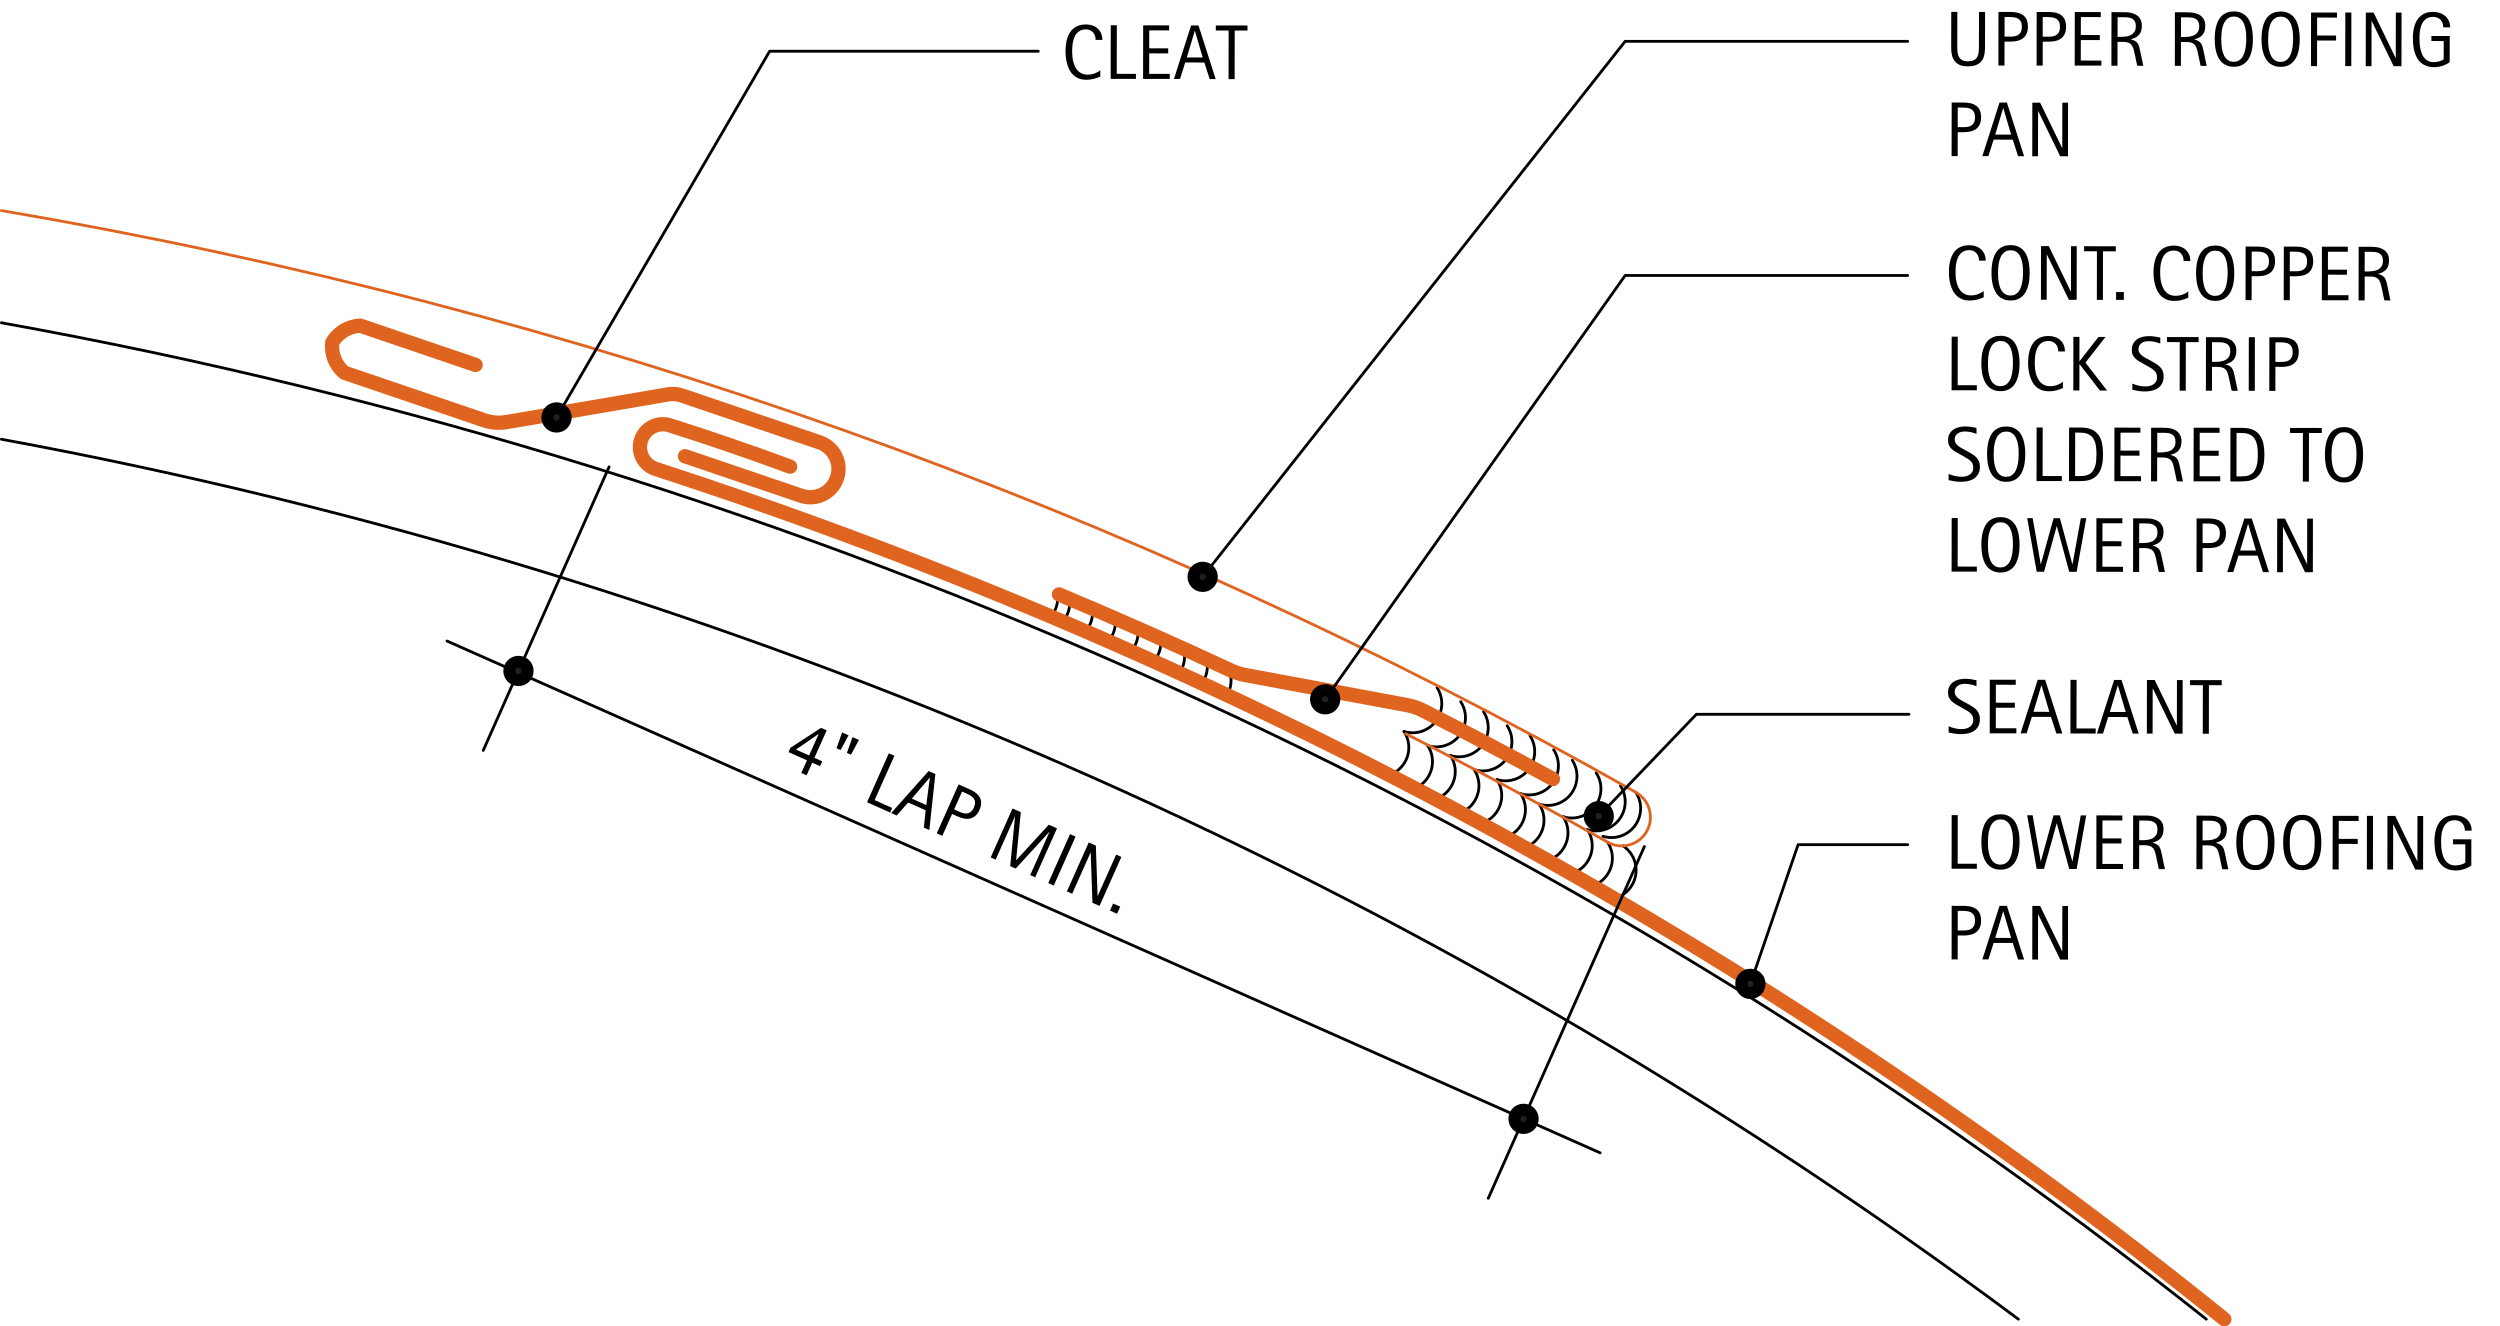 <?xml version="1.0" encoding="utf-8"?>
<!-- Generator: Adobe Illustrator 22.0.1, SVG Export Plug-In . SVG Version: 6.00 Build 0)  -->
<svg version="1.1" xmlns="http://www.w3.org/2000/svg" xmlns:xlink="http://www.w3.org/1999/xlink" x="0px" y="0px"
	 viewBox="0 0 625.45 331.82" style="enable-background:new 0 0 625.45 331.82;" xml:space="preserve">
<style type="text/css">
	.st0{fill:none;stroke:#000000;stroke-width:0.709;stroke-linecap:round;stroke-linejoin:round;stroke-miterlimit:10;}
	.st1{fill:none;stroke:#DF6420;stroke-width:0.709;stroke-linecap:round;stroke-linejoin:round;stroke-miterlimit:10;}
	.st2{fill:none;stroke:#DF6420;stroke-width:3.584;stroke-linecap:round;stroke-linejoin:round;stroke-miterlimit:10;}
	.st3{fill:#231F20;stroke:#000000;stroke-width:3;stroke-linecap:round;stroke-linejoin:round;stroke-miterlimit:10;}
</style>
<g id="BASE-OTHER">
	<g id="ARC">
		<path class="st0" d="M551.97,330.03C391.48,202.7,201.98,117.06,0.35,80.75"/>
	</g>
	<g id="ARC_1_">
		<path class="st0" d="M504.95,330.03C355.84,218.94,183.2,143.62,0.35,109.89"/>
	</g>
	<g id="ARC_2_">
		<path class="st0" d="M368.82,192.56c3.87,1.17,7.95-1.01,9.12-4.88c0.63-2.07,0.31-4.3-0.87-6.11"/>
	</g>
	<g id="ARC_3_">
		<path class="st0" d="M374.52,195.04c3.87,1.17,7.95-1.01,9.12-4.88c0.63-2.07,0.31-4.3-0.87-6.11"/>
	</g>
	<g id="ARC_4_">
		<path class="st0" d="M380.45,198.57c3.87,1.17,7.95-1.01,9.12-4.88c0.63-2.07,0.31-4.3-0.87-6.11"/>
	</g>
	<g id="ARC_5_">
		<path class="st0" d="M385.1,201.19c3.87,1.17,7.95-1.01,9.12-4.88c0.63-2.07,0.31-4.3-0.87-6.11"/>
	</g>
	<g id="ARC_6_">
		<path class="st0" d="M391.09,204.34c3.87,1.17,7.95-1.01,9.12-4.88c0.63-2.07,0.31-4.3-0.87-6.11"/>
	</g>
	<g id="ARC_7_">
		<path class="st0" d="M397.16,207.57c3.87,1.17,7.95-1.01,9.12-4.88c0.63-2.07,0.31-4.3-0.87-6.11"/>
	</g>
	<g id="ARC_8_">
		<path class="st0" d="M365.47,203.32c3.74-1.53,5.52-5.8,3.99-9.54c-0.17-0.42-0.39-0.83-0.64-1.22"/>
	</g>
	<g id="ARC_9_">
		<path class="st0" d="M370.5,206.03c3.87-1.17,6.06-5.25,4.89-9.11c-0.2-0.66-0.49-1.3-0.87-1.88"/>
	</g>
	<g id="ARC_10_">
		<path class="st0" d="M376.76,209.45c3.81-1.35,5.8-5.53,4.45-9.34c-0.19-0.54-0.45-1.06-0.76-1.55"/>
	</g>
	<g id="ARC_11_">
		<path class="st0" d="M381.47,212.06c3.79-1.38,5.75-5.58,4.37-9.37c-0.19-0.52-0.44-1.02-0.74-1.49"/>
	</g>
	<g id="ARC_12_">
		<path class="st0" d="M387.24,215.28c3.84-1.26,5.93-5.38,4.68-9.22c-0.2-0.61-0.48-1.18-0.82-1.72"/>
	</g>
	<g id="ARC_13_">
		<path class="st0" d="M393.07,218.59c3.88-1.13,6.11-5.18,4.98-9.06c-0.2-0.69-0.5-1.35-0.9-1.95"/>
	</g>
	<g id="ARC_14_">
		<path class="st0" d="M357.2,186.55c3.87,1.17,7.95-1.01,9.12-4.88c0.63-2.07,0.31-4.3-0.87-6.11"/>
	</g>
	<g id="ARC_15_">
		<path class="st0" d="M362.89,189.03c3.87,1.17,7.95-1.01,9.12-4.88c0.63-2.07,0.31-4.3-0.87-6.11"/>
	</g>
	<g id="ARC_16_">
		<path class="st0" d="M352,197.79c4.01-0.52,6.84-4.18,6.32-8.19c-0.14-1.09-0.53-2.14-1.13-3.06"/>
	</g>
	<g id="ARC_17_">
		<path class="st0" d="M359.13,199.94c3.82-1.31,5.86-5.46,4.55-9.29c-0.2-0.57-0.46-1.12-0.79-1.62"/>
	</g>
	<g id="ARC_18_">
		<path class="st0" d="M295.06,168.38c1.23-1.78,1.62-4.01,1.05-6.09"/>
	</g>
	<g id="ARC_19_">
		<path class="st0" d="M300.68,170.96c1.26-1.75,1.69-3.97,1.16-6.07"/>
	</g>
	<g id="ARC_20_">
		<path class="st0" d="M306.99,173.91c1.4-2.39,1.32-5.36-0.19-7.68"/>
	</g>
	<g id="ARC_21_">
		<path class="st0" d="M282.99,162.94c1.36-1.59,1.97-3.69,1.68-5.76"/>
	</g>
	<g id="ARC_22_">
		<path class="st0" d="M288.65,165.47c1.5-1.73,2.1-4.05,1.63-6.29"/>
	</g>
	<g id="ARC_23_">
		<path class="st0" d="M277.31,160.44c1.35-1.59,1.95-3.68,1.65-5.75"/>
	</g>
	<g id="ARC_24_">
		<path class="st0" d="M271.61,157.96c1.34-1.59,1.94-3.67,1.66-5.73"/>
	</g>
	<g id="ARC_25_">
		<path class="st0" d="M265.89,155.5c1.34-1.57,1.96-3.64,1.69-5.69"/>
	</g>
	<g id="ARC_26_">
		<path class="st0" d="M401.02,209.23c3.87,1.17,7.95-1.01,9.12-4.88c0.63-2.07,0.31-4.3-0.87-6.11"/>
	</g>
	<g id="ARC_27_">
		<path class="st0" d="M398.39,221.64c3.83-1.28,5.9-5.42,4.62-9.25c-0.2-0.59-0.47-1.16-0.81-1.68"/>
	</g>
	<g id="ARC_28_">
		<path class="st0" d="M262.87,154.32c1.15-1.34,1.77-3.06,1.75-4.82"/>
	</g>
	<g id="ARC_29_">
		<path class="st0" d="M404.32,224.65c3.83-1.28,5.9-5.42,4.62-9.25c-0.51-1.54-1.53-2.87-2.88-3.77"/>
	</g>
	<g id="ARC_30_">
		<path class="st0" d="M351.27,183.02c3.87,1.17,7.95-1.01,9.12-4.88c0.63-2.07,0.31-4.3-0.87-6.11"/>
	</g>
	<g id="ARC_31_">
		<path class="st0" d="M346.08,194.26c4.01-0.52,6.84-4.18,6.32-8.19c-0.14-1.09-0.53-2.14-1.13-3.06"/>
	</g>
</g>
<g id="BASE-COPPER">
	<g id="LWPOLYLINE">
		<path class="st1" d="M351.67,183.57c17.05,8.66,33.89,17.71,50.53,27.13c3.44,1.95,7.82,0.74,9.77-2.7
			c1.95-3.44,0.74-7.82-2.7-9.77C282.45,126.35,144.07,77.1,0.35,52.68"/>
	</g>
	<g id="LWPOLYLINE_1_">
		<path class="st2" d="M556.48,330.03c-116.76-94.21-249.75-166.29-392.42-212.7c-3.01-0.98-4.66-4.22-3.68-7.23
			c0.98-3.01,4.22-4.66,7.23-3.68c10.1,3.2,20.12,6.64,30.06,10.32"/>
	</g>
	<g id="LINE">
		<line class="st1" x1="171.38" y1="114.14" x2="200.45" y2="124.03"/>
	</g>
	<g id="LWPOLYLINE_2_">
		<path class="st2" d="M171.38,114.14l29.07,9.89c3.68,1.25,7.68-0.72,8.93-4.4c0.01-0.02,0.01-0.03,0.02-0.05
			c1.26-3.68-0.71-7.68-4.39-8.93c0,0,0,0-0.01,0l-34.42-11.71c-1.08-0.37-2.24-0.47-3.37-0.29l-40.57,6.96
			c-1.85,0.3-3.75,0.14-5.53-0.47l-34.96-11.9c-2.23-1.85-3.37-4.71-3.02-7.59c1.48-2.49,4.13-4.06,7.02-4.17l28.84,9.82"/>
	</g>
	<g id="LWPOLYLINE_3_">
		<path class="st2" d="M388.51,194.89c-10.77-5.88-21.62-11.6-32.56-17.16c-1.22-0.62-2.53-1.06-3.87-1.31l-40.63-7.56
			c-1.18-0.22-2.33-0.59-3.42-1.09c-14.24-6.62-28.61-12.98-43.09-19.06"/>
	</g>
</g>
<g id="CDATEXT">
	<g id="LWPOLYLINE_4_">
		<polyline class="st0" points="477.26,211.32 449.85,211.32 437.91,246.15 		"/>
	</g>
	<g id="LWPOLYLINE_5_">
		<polyline class="st0" points="477.26,10.34 406.58,10.34 300.88,144.31 		"/>
	</g>
	<g id="LWPOLYLINE_6_">
		<polyline class="st0" points="477.59,178.7 424.4,178.7 399.98,204.18 		"/>
	</g>
	<g id="LWPOLYLINE_7_">
		<polyline class="st0" points="477.26,68.92 406.58,68.92 331.53,174.95 		"/>
	</g>
	<g id="TEXT">
		<g>
			<path d="M203.21,190.81l-1.41,3.16l-1.33-0.59l1.41-3.16l-4.61-2.06l0.48-1.08l7.65-4.99l1.42,0.63l-3.07,6.88l1.95,0.87
				l-0.54,1.21L203.21,190.81z M204.8,183.67l-0.03-0.02l-5.65,3.88l3.3,1.47L204.8,183.67z"/>
			<path d="M210.3,187.65l-1.02-0.46l1.4-3.95l1.61,0.72L210.3,187.65z M212.89,188.81l-1.02-0.46l1.41-3.94l1.61,0.72
				L212.89,188.81z"/>
			<path d="M216.91,200.71l5.46-12.25l1.39,0.62l-4.95,11.09l4.39,1.96l-0.51,1.15L216.91,200.71z"/>
			<path d="M231.13,207.05l0.45-4.33l-4.37-1.95l-2.87,3.25l-1.39-0.62l9.37-10.5l1.69,0.75l-1.51,14.01L231.13,207.05z
				 M232.64,194.55l-0.03-0.01l-4.5,5.26l3.62,1.62L232.64,194.55z"/>
			<path d="M245.04,202.64c-0.27,0.61-0.6,1.09-0.99,1.43c-0.39,0.34-0.81,0.57-1.27,0.69c-0.46,0.12-0.96,0.13-1.49,0.04
				c-0.53-0.09-1.08-0.26-1.64-0.51l-1.46-0.65l-2.44,5.47l-1.39-0.62l5.46-12.25l2.84,1.27c0.57,0.25,1.06,0.54,1.49,0.87
				c0.42,0.33,0.75,0.7,0.98,1.12s0.34,0.88,0.34,1.4S245.32,202,245.04,202.64z M243.64,202.04c0.21-0.47,0.31-0.89,0.3-1.25
				c-0.01-0.36-0.1-0.67-0.28-0.95c-0.18-0.27-0.43-0.51-0.74-0.72c-0.31-0.21-0.67-0.4-1.08-0.58l-1.15-0.51l-1.99,4.47l1.49,0.66
				c0.37,0.17,0.73,0.28,1.07,0.33s0.66,0.04,0.95-0.04c0.29-0.08,0.56-0.24,0.8-0.47C243.26,202.75,243.47,202.43,243.64,202.04z"
				/>
			<path d="M257.74,218.92l4.81-10.77l-0.04-0.02l-8.41,9.17l-1.37-0.61l1.21-12.38l-0.04-0.02l-4.81,10.77l-1.24-0.55l5.46-12.25
				l2.08,0.93l-1.17,11.97l0.04,0.02l8.13-8.86l2.05,0.92l-5.46,12.25L257.74,218.92z"/>
			<path d="M262.24,220.93l5.46-12.25l1.39,0.62l-5.46,12.25L262.24,220.93z"/>
			<path d="M273.31,225.87l-0.44-12.56l-0.03-0.02l-4.6,10.31l-1.32-0.59l5.46-12.25l1.78,0.79l0.43,12.6l0.03,0.01l4.62-10.35
				l1.31,0.58l-5.46,12.25L273.31,225.87z"/>
			<path d="M277.69,227.82l0.79-1.78l1.78,0.79l-0.79,1.78L277.69,227.82z"/>
		</g>
	</g>
	<g id="LINE_1_">
		<line class="st0" x1="411.39" y1="211.79" x2="372.34" y2="299.78"/>
	</g>
	<g id="LINE_2_">
		<line class="st0" x1="111.83" y1="160.37" x2="400.32" y2="288.42"/>
	</g>
	<g id="LWPOLYLINE_10_">
		<polyline class="st0" points="259.75,12.82 192.55,12.82 139.23,104.44 		"/>
	</g>
	<g id="LINE_3_">
		<line class="st0" x1="152.38" y1="116.8" x2="120.9" y2="187.73"/>
	</g>
	<g id="TEXT_1_">
		<g>
			<path d="M274.1,9.97c0-0.37-0.05-0.72-0.16-1.04c-0.11-0.32-0.27-0.59-0.48-0.83c-0.21-0.23-0.46-0.41-0.77-0.55
				c-0.3-0.13-0.65-0.2-1.04-0.2c-0.49,0-0.92,0.08-1.28,0.25c-0.36,0.16-0.66,0.39-0.92,0.66c-0.25,0.28-0.46,0.6-0.62,0.97
				c-0.16,0.37-0.28,0.75-0.37,1.16s-0.15,0.82-0.18,1.24c-0.03,0.42-0.05,0.82-0.05,1.2c0,0.42,0.02,0.85,0.06,1.31
				c0.04,0.45,0.12,0.9,0.23,1.33c0.11,0.43,0.26,0.84,0.45,1.23s0.43,0.73,0.71,1.02c0.28,0.29,0.62,0.52,1.02,0.7
				c0.4,0.17,0.86,0.26,1.38,0.26c0.59,0,1.15-0.09,1.7-0.28c0.54-0.19,1.04-0.46,1.5-0.83l0,1.58c-0.31,0.13-0.61,0.25-0.89,0.35
				c-0.28,0.1-0.56,0.18-0.84,0.25c-0.28,0.07-0.57,0.11-0.86,0.15s-0.62,0.05-0.97,0.05c-0.67,0-1.26-0.1-1.78-0.3
				s-0.96-0.47-1.35-0.82c-0.38-0.35-0.7-0.75-0.96-1.22c-0.26-0.47-0.46-0.97-0.62-1.5s-0.27-1.08-0.34-1.65
				c-0.07-0.57-0.1-1.13-0.1-1.69c0-0.56,0.04-1.11,0.11-1.66c0.07-0.55,0.19-1.07,0.34-1.56c0.16-0.49,0.37-0.95,0.62-1.37
				c0.25-0.42,0.57-0.79,0.95-1.09s0.82-0.55,1.32-0.72s1.08-0.26,1.73-0.26c0.59,0,1.15,0.09,1.65,0.26
				c0.51,0.17,0.94,0.42,1.31,0.76c0.37,0.33,0.66,0.74,0.87,1.22c0.21,0.48,0.32,1.03,0.31,1.64L274.1,9.97z"/>
			<path d="M277.87,19.73l0.02-13.41l1.52,0l-0.02,12.15l4.8,0.01l0,1.26L277.87,19.73z"/>
			<path d="M285.98,19.75l0.02-13.41l6.49,0.01l0,1.26l-4.97-0.01l-0.01,4.49l4.75,0.01l0,1.26l-4.75-0.01l-0.01,5.13l5.15,0.01
				l0,1.26L285.98,19.75z"/>
			<path d="M302.64,19.78l-1.34-4.14l-4.78-0.01l-1.31,4.14l-1.52,0l4.3-13.4l1.85,0l4.3,13.42L302.64,19.78z M298.94,7.74l-0.04,0
				l-1.98,6.63l3.97,0.01L298.94,7.74z"/>
			<path d="M308.9,7.64l-0.02,12.15l-1.52,0l0.02-12.15l-3.21-0.01l0-1.26l7.93,0.01l0,1.26L308.9,7.64z"/>
		</g>
	</g>
	<g id="TEXT_2_">
		<g>
			<path d="M488.25,217.34l0.02-13.41l1.52,0l-0.02,12.15l4.8,0.01l0,1.26L488.25,217.34z"/>
			<path d="M505.25,210.64c0,0.53-0.03,1.07-0.08,1.62c-0.05,0.55-0.15,1.08-0.28,1.59c-0.13,0.51-0.32,1-0.55,1.45
				c-0.23,0.46-0.53,0.85-0.88,1.19c-0.36,0.33-0.78,0.6-1.27,0.79c-0.49,0.2-1.06,0.29-1.71,0.29c-0.66,0-1.23-0.1-1.72-0.3
				c-0.49-0.2-0.91-0.46-1.27-0.8c-0.35-0.33-0.65-0.73-0.88-1.18c-0.23-0.45-0.41-0.94-0.55-1.45s-0.23-1.04-0.28-1.6
				c-0.05-0.55-0.08-1.09-0.08-1.63c0-0.54,0.03-1.08,0.08-1.63c0.05-0.55,0.15-1.08,0.29-1.59c0.14-0.51,0.32-0.99,0.55-1.44
				c0.23-0.45,0.52-0.84,0.88-1.17c0.35-0.33,0.78-0.59,1.27-0.78c0.49-0.19,1.06-0.28,1.72-0.28c0.65,0,1.22,0.1,1.71,0.29
				c0.49,0.19,0.91,0.46,1.27,0.79c0.35,0.33,0.64,0.72,0.88,1.17c0.23,0.45,0.41,0.93,0.54,1.44c0.13,0.51,0.22,1.04,0.28,1.59
				S505.25,210.11,505.25,210.64z M503.6,210.62c0-0.35-0.01-0.73-0.03-1.14c-0.02-0.42-0.07-0.83-0.14-1.24
				c-0.08-0.42-0.18-0.82-0.32-1.21c-0.14-0.39-0.32-0.74-0.55-1.04c-0.23-0.3-0.51-0.54-0.85-0.72c-0.34-0.18-0.74-0.27-1.21-0.27
				c-0.47,0-0.87,0.09-1.21,0.27c-0.34,0.18-0.62,0.42-0.86,0.72c-0.23,0.3-0.42,0.64-0.56,1.03c-0.14,0.39-0.25,0.79-0.33,1.21
				c-0.08,0.41-0.13,0.83-0.15,1.24c-0.02,0.42-0.04,0.8-0.04,1.14c0,0.35,0.01,0.74,0.03,1.16s0.07,0.84,0.14,1.26
				c0.08,0.42,0.18,0.83,0.32,1.22c0.14,0.4,0.32,0.75,0.55,1.05c0.23,0.3,0.51,0.55,0.85,0.73c0.34,0.18,0.74,0.28,1.21,0.28
				c0.47,0,0.87-0.09,1.21-0.27c0.34-0.18,0.62-0.43,0.85-0.73c0.23-0.31,0.41-0.66,0.55-1.05c0.14-0.4,0.25-0.81,0.33-1.23
				c0.08-0.42,0.13-0.84,0.15-1.26C503.59,211.35,503.6,210.97,503.6,210.62z"/>
			<path d="M519.54,217.4l-1.86,0L514.58,206h-0.04l-3.17,11.38l-1.84,0l-2.37-13.41l1.36,0l2.02,11.51h0.04l3.17-11.5l1.59,0
				l3.11,11.51h0.04l2.08-11.5l1.36,0L519.54,217.4z"/>
			<path d="M524.46,217.41l0.02-13.41l6.49,0.01l0,1.26l-4.97-0.01l-0.01,4.49l4.75,0.01l0,1.26l-4.75-0.01l-0.01,5.13l5.15,0.01
				l0,1.26L524.46,217.41z"/>
			<path d="M540.1,217.43l-0.66-3.09c-0.09-0.46-0.2-0.87-0.31-1.23c-0.11-0.36-0.27-0.66-0.47-0.9s-0.47-0.43-0.8-0.56
				c-0.33-0.13-0.76-0.19-1.29-0.19l-1.39,0l-0.01,5.97l-1.52,0l0.02-13.41l3.32,0.01c0.55,0,1.08,0.06,1.6,0.17
				c0.52,0.12,0.97,0.3,1.37,0.57c0.39,0.26,0.71,0.61,0.95,1.05c0.24,0.43,0.36,0.97,0.36,1.6c0,0.49-0.06,0.92-0.17,1.29
				c-0.12,0.37-0.29,0.69-0.51,0.96c-0.23,0.27-0.51,0.49-0.85,0.68c-0.34,0.18-0.74,0.33-1.19,0.44v0.04
				c0.44,0.11,0.8,0.26,1.06,0.43c0.26,0.17,0.48,0.38,0.63,0.62c0.16,0.24,0.28,0.52,0.36,0.83c0.08,0.31,0.17,0.67,0.25,1.07
				l0.77,3.67L540.1,217.43z M539.75,207.56c0-0.56-0.1-0.99-0.29-1.3c-0.2-0.31-0.46-0.53-0.78-0.68c-0.32-0.15-0.69-0.24-1.1-0.26
				c-0.41-0.03-0.83-0.04-1.26-0.04l-1.13,0l-0.01,4.92l0.83,0c0.46,0,0.91-0.03,1.35-0.1s0.85-0.19,1.2-0.38
				c0.35-0.19,0.64-0.46,0.86-0.8C539.64,208.57,539.75,208.12,539.75,207.56z"/>
			<path d="M555.96,217.46l-0.66-3.09c-0.09-0.46-0.2-0.87-0.31-1.23s-0.27-0.66-0.47-0.9c-0.2-0.24-0.47-0.43-0.8-0.56
				c-0.33-0.13-0.76-0.19-1.29-0.19l-1.4,0l-0.01,5.97l-1.52,0l0.02-13.41l3.32,0.01c0.55,0,1.08,0.06,1.6,0.17s0.97,0.3,1.37,0.57
				c0.39,0.26,0.71,0.61,0.95,1.05c0.24,0.43,0.36,0.97,0.36,1.6c0,0.49-0.06,0.92-0.17,1.29s-0.29,0.69-0.51,0.96
				c-0.23,0.27-0.51,0.49-0.85,0.68c-0.34,0.18-0.74,0.33-1.19,0.44v0.04c0.44,0.11,0.8,0.26,1.06,0.43
				c0.27,0.17,0.48,0.38,0.64,0.62c0.16,0.24,0.28,0.52,0.36,0.83c0.08,0.31,0.17,0.67,0.25,1.07l0.77,3.67L555.96,217.46z
				 M555.61,207.59c0-0.56-0.1-0.99-0.29-1.3c-0.2-0.31-0.45-0.53-0.78-0.68c-0.32-0.15-0.69-0.23-1.1-0.26
				c-0.41-0.03-0.83-0.04-1.26-0.04l-1.13,0l-0.01,4.92l0.83,0c0.46,0,0.91-0.03,1.35-0.1s0.84-0.19,1.2-0.38s0.64-0.46,0.86-0.8
				C555.5,208.6,555.61,208.15,555.61,207.59z"/>
			<path d="M569.03,210.76c0,0.53-0.03,1.07-0.08,1.62c-0.05,0.55-0.15,1.08-0.28,1.59s-0.32,1-0.55,1.45
				c-0.23,0.46-0.53,0.85-0.88,1.18c-0.36,0.33-0.78,0.6-1.27,0.79c-0.49,0.2-1.06,0.29-1.71,0.29c-0.66,0-1.23-0.1-1.72-0.3
				c-0.49-0.2-0.91-0.46-1.27-0.8s-0.65-0.73-0.88-1.18c-0.23-0.45-0.41-0.93-0.55-1.45c-0.14-0.51-0.23-1.04-0.28-1.59
				c-0.05-0.55-0.08-1.09-0.08-1.63c0-0.54,0.03-1.08,0.08-1.63c0.05-0.55,0.15-1.08,0.29-1.59c0.14-0.51,0.32-0.99,0.55-1.44
				c0.23-0.45,0.53-0.84,0.88-1.17s0.78-0.59,1.27-0.78s1.07-0.28,1.72-0.28c0.65,0,1.22,0.1,1.71,0.29
				c0.49,0.19,0.91,0.46,1.27,0.79c0.35,0.33,0.64,0.72,0.88,1.17c0.23,0.45,0.41,0.93,0.54,1.44c0.13,0.51,0.22,1.04,0.28,1.59
				S569.04,210.23,569.03,210.76z M567.38,210.74c0-0.35-0.01-0.73-0.03-1.14c-0.02-0.42-0.07-0.83-0.14-1.24s-0.18-0.82-0.32-1.21
				c-0.14-0.39-0.32-0.74-0.55-1.04s-0.51-0.54-0.85-0.72c-0.34-0.18-0.74-0.27-1.21-0.27c-0.47,0-0.87,0.09-1.21,0.27
				c-0.34,0.18-0.62,0.42-0.86,0.72c-0.23,0.3-0.42,0.64-0.56,1.03c-0.14,0.39-0.25,0.79-0.33,1.21s-0.13,0.83-0.15,1.24
				c-0.02,0.42-0.03,0.8-0.04,1.14c0,0.35,0.01,0.74,0.03,1.16s0.07,0.84,0.15,1.26c0.08,0.42,0.18,0.83,0.32,1.23
				c0.14,0.4,0.32,0.75,0.55,1.05c0.23,0.3,0.51,0.55,0.85,0.73c0.34,0.18,0.74,0.28,1.21,0.28c0.47,0,0.87-0.09,1.21-0.27
				c0.34-0.18,0.62-0.43,0.85-0.74c0.23-0.31,0.41-0.66,0.55-1.05c0.14-0.4,0.25-0.81,0.33-1.23c0.08-0.42,0.13-0.84,0.15-1.26
				C567.37,211.47,567.38,211.09,567.38,210.74z"/>
			<path d="M580.75,210.78c0,0.53-0.03,1.07-0.08,1.62c-0.05,0.55-0.15,1.08-0.28,1.59s-0.32,1-0.55,1.45s-0.53,0.85-0.88,1.18
				s-0.78,0.6-1.27,0.79c-0.49,0.2-1.06,0.29-1.71,0.29c-0.66,0-1.23-0.1-1.72-0.3c-0.49-0.2-0.91-0.46-1.27-0.8
				s-0.65-0.73-0.88-1.18c-0.23-0.45-0.41-0.93-0.55-1.45c-0.14-0.51-0.23-1.04-0.28-1.59c-0.05-0.55-0.08-1.09-0.08-1.63
				c0-0.54,0.03-1.08,0.08-1.63c0.05-0.55,0.15-1.08,0.29-1.59c0.14-0.51,0.32-0.99,0.55-1.44c0.23-0.45,0.53-0.84,0.88-1.17
				s0.78-0.59,1.27-0.78s1.07-0.28,1.72-0.28c0.65,0,1.22,0.1,1.71,0.29s0.91,0.46,1.27,0.79c0.35,0.33,0.65,0.72,0.88,1.17
				c0.23,0.45,0.41,0.93,0.54,1.44c0.13,0.51,0.22,1.04,0.28,1.59S580.75,210.25,580.75,210.78z M579.1,210.76
				c0-0.35-0.01-0.73-0.03-1.14s-0.07-0.83-0.14-1.24s-0.18-0.82-0.32-1.21c-0.14-0.39-0.32-0.74-0.55-1.04
				c-0.23-0.3-0.51-0.54-0.85-0.72s-0.74-0.27-1.21-0.27c-0.47,0-0.87,0.09-1.21,0.27c-0.34,0.18-0.62,0.42-0.86,0.72
				c-0.23,0.3-0.42,0.64-0.56,1.03c-0.14,0.39-0.25,0.79-0.33,1.21s-0.13,0.83-0.15,1.24c-0.02,0.42-0.03,0.8-0.04,1.14
				c0,0.35,0.01,0.74,0.03,1.16s0.07,0.84,0.15,1.26c0.08,0.42,0.18,0.83,0.32,1.23c0.14,0.4,0.32,0.75,0.55,1.05
				c0.23,0.3,0.51,0.55,0.85,0.73c0.34,0.18,0.74,0.28,1.21,0.28c0.47,0,0.87-0.09,1.21-0.27c0.34-0.18,0.62-0.43,0.85-0.74
				c0.23-0.31,0.41-0.66,0.55-1.05c0.14-0.4,0.25-0.81,0.33-1.23c0.08-0.42,0.13-0.84,0.15-1.26
				C579.09,211.49,579.1,211.11,579.1,210.76z"/>
			<path d="M585.11,205.37l-0.01,4.49l4.75,0.01l0,1.26l-4.75-0.01l-0.01,6.4l-1.52,0l0.02-13.41l6.49,0.01l0,1.26L585.11,205.37z"
				/>
			<path d="M592.14,217.53l0.02-13.41l1.52,0l-0.02,13.41L592.14,217.53z"/>
			<path d="M604.26,217.55l-5.49-11.3h-0.04l-0.02,11.29l-1.44,0l0.02-13.41l1.95,0l5.5,11.34l0.04,0l0.02-11.33l1.43,0l-0.02,13.41
				L604.26,217.55z"/>
			<path d="M616.66,207.82c0-0.39-0.06-0.75-0.18-1.07c-0.12-0.32-0.29-0.6-0.51-0.83c-0.22-0.23-0.49-0.4-0.81-0.53
				c-0.32-0.12-0.68-0.19-1.08-0.19c-0.47,0-0.88,0.08-1.23,0.23s-0.65,0.36-0.9,0.62c-0.25,0.26-0.46,0.57-0.62,0.91
				c-0.16,0.34-0.29,0.71-0.38,1.1c-0.09,0.39-0.16,0.78-0.19,1.18c-0.04,0.4-0.05,0.79-0.05,1.16c0,0.41,0.01,0.84,0.04,1.3
				c0.03,0.46,0.08,0.92,0.17,1.37c0.09,0.45,0.21,0.89,0.37,1.3c0.16,0.42,0.37,0.78,0.64,1.1c0.26,0.32,0.59,0.57,0.97,0.76
				c0.38,0.19,0.84,0.28,1.38,0.28c0.19,0,0.4-0.01,0.63-0.04c0.23-0.03,0.45-0.07,0.68-0.13c0.23-0.06,0.44-0.13,0.65-0.22
				s0.38-0.2,0.53-0.34l0.01-4.54l-3.08-0.01l0-1.26l4.58,0.01l-0.01,6.51c-0.24,0.21-0.52,0.39-0.84,0.55
				c-0.32,0.16-0.65,0.29-0.99,0.4c-0.34,0.11-0.69,0.19-1.04,0.25c-0.35,0.06-0.68,0.08-0.99,0.08c-0.73,0-1.37-0.1-1.92-0.3
				c-0.55-0.2-1.02-0.47-1.42-0.81c-0.4-0.34-0.73-0.75-0.99-1.22c-0.26-0.47-0.46-0.98-0.62-1.52c-0.15-0.55-0.26-1.12-0.32-1.72
				c-0.06-0.6-0.09-1.21-0.09-1.81c0-0.54,0.04-1.08,0.11-1.61c0.07-0.53,0.19-1.04,0.35-1.51c0.16-0.48,0.37-0.92,0.63-1.33
				c0.26-0.41,0.57-0.76,0.94-1.06c0.37-0.3,0.8-0.53,1.29-0.69s1.05-0.25,1.68-0.25c0.59,0,1.14,0.08,1.67,0.25
				s0.98,0.42,1.37,0.75c0.39,0.33,0.7,0.74,0.93,1.22c0.23,0.48,0.34,1.04,0.34,1.66L616.66,207.82z"/>
		</g>
	</g>
	<g id="TEXT_3_">
		<g>
			<path d="M495.63,230.34c0,0.67-0.11,1.24-0.32,1.71c-0.21,0.47-0.51,0.85-0.89,1.15c-0.38,0.29-0.83,0.51-1.35,0.64
				c-0.52,0.13-1.09,0.2-1.7,0.2l-1.59,0l-0.01,5.99l-1.52,0l0.02-13.41l3.11,0.01c0.62,0,1.19,0.07,1.71,0.19
				c0.52,0.13,0.97,0.34,1.35,0.62c0.38,0.29,0.67,0.67,0.88,1.14C495.53,229.06,495.63,229.64,495.63,230.34z M494.11,230.35
				c0-0.52-0.08-0.94-0.23-1.26c-0.15-0.32-0.37-0.57-0.64-0.75c-0.27-0.18-0.6-0.3-0.97-0.36c-0.37-0.06-0.78-0.1-1.22-0.1l-1.26,0
				l-0.01,4.9l1.63,0c0.41,0,0.78-0.04,1.12-0.13c0.33-0.09,0.62-0.23,0.85-0.42c0.23-0.2,0.41-0.45,0.54-0.75
				C494.05,231.16,494.11,230.79,494.11,230.35z"/>
			<path d="M504.89,240.05l-1.34-4.14l-4.78-0.01l-1.31,4.13l-1.52,0l4.3-13.4l1.85,0l4.3,13.42L504.89,240.05z M501.19,228.01
				h-0.04l-1.98,6.63l3.97,0.01L501.19,228.01z"/>
			<path d="M515.42,240.07l-5.49-11.3h-0.04l-0.02,11.29l-1.44,0l0.02-13.41l1.95,0l5.5,11.34h0.04l0.02-11.33l1.43,0l-0.02,13.41
				L515.42,240.07z"/>
		</g>
	</g>
	<g id="TEXT_4_">
		<g>
			<path d="M488.25,143l0.02-13.41l1.52,0l-0.02,12.15l4.8,0.01l0,1.26L488.25,143z"/>
			<path d="M505.25,136.3c0,0.53-0.03,1.07-0.08,1.62c-0.05,0.55-0.15,1.08-0.28,1.59c-0.13,0.51-0.32,1-0.55,1.45
				c-0.23,0.46-0.53,0.85-0.88,1.19c-0.36,0.33-0.78,0.6-1.27,0.79c-0.49,0.2-1.06,0.29-1.71,0.29c-0.66,0-1.23-0.1-1.72-0.3
				c-0.49-0.2-0.91-0.46-1.27-0.8c-0.35-0.33-0.65-0.73-0.88-1.18c-0.23-0.45-0.41-0.94-0.55-1.45s-0.23-1.04-0.28-1.6
				c-0.05-0.55-0.08-1.09-0.08-1.63c0-0.54,0.03-1.08,0.08-1.63c0.05-0.55,0.15-1.08,0.29-1.59c0.14-0.51,0.32-0.99,0.55-1.44
				c0.23-0.45,0.52-0.84,0.88-1.17c0.35-0.33,0.78-0.59,1.27-0.78c0.49-0.19,1.06-0.28,1.72-0.28c0.65,0,1.22,0.1,1.71,0.29
				c0.49,0.19,0.91,0.46,1.27,0.79c0.35,0.33,0.64,0.72,0.88,1.17c0.23,0.45,0.41,0.93,0.54,1.44c0.13,0.51,0.22,1.04,0.28,1.59
				S505.25,135.77,505.25,136.3z M503.6,136.28c0-0.35-0.01-0.73-0.03-1.14c-0.02-0.42-0.07-0.83-0.14-1.24
				c-0.08-0.42-0.18-0.82-0.32-1.21c-0.14-0.39-0.32-0.74-0.55-1.04c-0.23-0.3-0.51-0.54-0.85-0.72c-0.34-0.18-0.74-0.27-1.21-0.27
				c-0.47,0-0.87,0.09-1.21,0.27c-0.34,0.18-0.62,0.42-0.86,0.72c-0.23,0.3-0.42,0.64-0.56,1.03c-0.14,0.39-0.25,0.79-0.33,1.21
				c-0.08,0.41-0.13,0.83-0.15,1.24c-0.02,0.42-0.04,0.8-0.04,1.14c0,0.35,0.01,0.74,0.03,1.16s0.07,0.84,0.14,1.26
				c0.08,0.42,0.18,0.83,0.32,1.22c0.14,0.4,0.32,0.75,0.55,1.05c0.23,0.3,0.51,0.55,0.85,0.73c0.34,0.18,0.74,0.28,1.21,0.28
				c0.47,0,0.87-0.09,1.21-0.27c0.34-0.18,0.62-0.43,0.85-0.73c0.23-0.31,0.41-0.66,0.55-1.05c0.14-0.4,0.25-0.81,0.33-1.23
				c0.08-0.42,0.13-0.84,0.15-1.26C503.59,137.01,503.6,136.63,503.6,136.28z"/>
			<path d="M519.54,143.05l-1.86,0l-3.09-11.39h-0.04l-3.17,11.38l-1.84,0l-2.37-13.41l1.36,0l2.02,11.51h0.04l3.17-11.5l1.59,0
				l3.11,11.51h0.04l2.08-11.5l1.36,0L519.54,143.05z"/>
			<path d="M524.46,143.06l0.02-13.41l6.49,0.01l0,1.26l-4.97-0.01l-0.01,4.49l4.75,0.01l0,1.26l-4.75-0.01l-0.01,5.13l5.15,0.01
				l0,1.26L524.46,143.06z"/>
			<path d="M540.1,143.09l-0.66-3.09c-0.09-0.46-0.2-0.87-0.31-1.23c-0.11-0.36-0.27-0.66-0.47-0.9s-0.47-0.43-0.8-0.56
				c-0.33-0.13-0.76-0.19-1.29-0.19l-1.39,0l-0.01,5.97l-1.52,0l0.02-13.41l3.32,0.01c0.55,0,1.08,0.06,1.6,0.17
				c0.52,0.12,0.97,0.3,1.37,0.57c0.39,0.26,0.71,0.61,0.95,1.05c0.24,0.43,0.36,0.97,0.36,1.6c0,0.49-0.06,0.92-0.17,1.29
				c-0.12,0.37-0.29,0.69-0.51,0.96c-0.23,0.27-0.51,0.49-0.85,0.68c-0.34,0.18-0.74,0.33-1.19,0.44v0.04
				c0.44,0.11,0.8,0.26,1.06,0.43c0.26,0.17,0.48,0.38,0.63,0.62c0.16,0.24,0.28,0.52,0.36,0.83c0.08,0.31,0.17,0.67,0.25,1.07
				l0.77,3.67L540.1,143.09z M539.75,133.22c0-0.56-0.1-0.99-0.29-1.3c-0.2-0.31-0.46-0.53-0.78-0.68c-0.32-0.15-0.69-0.24-1.1-0.26
				c-0.41-0.03-0.83-0.04-1.26-0.04l-1.13,0l-0.01,4.92l0.83,0c0.46,0,0.91-0.03,1.35-0.1s0.85-0.19,1.2-0.38
				c0.35-0.19,0.64-0.46,0.86-0.8C539.64,134.23,539.75,133.78,539.75,133.22z"/>
			<path d="M556.89,133.42c0,0.67-0.11,1.24-0.32,1.71c-0.21,0.47-0.51,0.85-0.88,1.15c-0.38,0.29-0.83,0.51-1.35,0.64
				s-1.09,0.2-1.7,0.2l-1.59,0l-0.01,5.99l-1.52,0l0.02-13.41l3.11,0.01c0.62,0,1.19,0.07,1.71,0.19c0.52,0.13,0.97,0.34,1.35,0.62
				c0.38,0.29,0.67,0.67,0.88,1.14C556.79,132.14,556.89,132.73,556.89,133.42z M555.37,133.44c0-0.52-0.08-0.94-0.23-1.26
				c-0.15-0.32-0.37-0.57-0.64-0.75c-0.27-0.18-0.6-0.3-0.97-0.36c-0.37-0.06-0.78-0.1-1.22-0.1l-1.26,0l-0.01,4.9l1.63,0
				c0.41,0,0.78-0.04,1.12-0.13c0.33-0.09,0.62-0.23,0.85-0.42c0.23-0.2,0.41-0.45,0.54-0.75S555.37,133.88,555.37,133.44z"/>
			<path d="M566.15,143.14l-1.34-4.14l-4.78-0.01l-1.31,4.13l-1.52,0l4.3-13.4l1.85,0l4.3,13.42L566.15,143.14z M562.45,131.1h-0.04
				l-1.98,6.63l3.97,0.01L562.45,131.1z"/>
			<path d="M576.68,143.16l-5.49-11.3l-0.04,0l-0.02,11.29l-1.44,0l0.02-13.41l1.95,0l5.5,11.34h0.04l0.02-11.33l1.43,0l-0.02,13.41
				L576.68,143.16z"/>
		</g>
	</g>
	<g id="TEXT_5_">
		<g>
			<path d="M495.33,116.77c0,0.7-0.13,1.29-0.4,1.78c-0.26,0.48-0.61,0.87-1.05,1.17c-0.44,0.29-0.94,0.5-1.51,0.63
				c-0.57,0.13-1.16,0.19-1.78,0.19c-0.53,0-1.05-0.04-1.56-0.12s-1.02-0.18-1.53-0.29l0-1.56c0.52,0.22,1.05,0.39,1.6,0.52
				s1.1,0.19,1.67,0.19c0.36,0,0.72-0.04,1.06-0.13c0.35-0.08,0.66-0.22,0.93-0.4c0.27-0.18,0.49-0.42,0.66-0.71
				c0.17-0.29,0.25-0.64,0.25-1.05c0-0.37-0.06-0.69-0.18-0.96s-0.29-0.51-0.5-0.71c-0.21-0.2-0.45-0.38-0.72-0.55
				c-0.27-0.16-0.55-0.33-0.83-0.49l-1.19-0.67c-0.37-0.2-0.73-0.41-1.08-0.61c-0.34-0.21-0.65-0.44-0.92-0.7
				c-0.27-0.26-0.49-0.57-0.65-0.91s-0.24-0.76-0.24-1.25c0-0.63,0.12-1.16,0.37-1.6c0.24-0.44,0.57-0.79,0.97-1.07
				c0.4-0.27,0.86-0.47,1.38-0.6c0.52-0.12,1.05-0.18,1.61-0.18c0.47,0,0.94,0.04,1.4,0.11c0.46,0.07,0.92,0.15,1.39,0.25l0,1.5
				c-0.45-0.18-0.93-0.33-1.43-0.44c-0.51-0.1-1.01-0.16-1.5-0.16c-0.32,0-0.64,0.04-0.94,0.12c-0.3,0.08-0.57,0.2-0.81,0.36
				c-0.24,0.16-0.43,0.38-0.57,0.63s-0.21,0.57-0.21,0.93c0,0.3,0.07,0.58,0.22,0.82c0.15,0.24,0.33,0.46,0.55,0.65
				c0.22,0.19,0.46,0.36,0.72,0.51c0.26,0.15,0.51,0.29,0.74,0.42l1.25,0.68c0.39,0.22,0.76,0.44,1.1,0.66
				c0.34,0.22,0.64,0.48,0.9,0.76s0.46,0.61,0.61,0.98C495.26,115.83,495.33,116.27,495.33,116.77z"/>
			<path d="M506.68,113.62c0,0.53-0.03,1.07-0.08,1.62c-0.05,0.55-0.15,1.08-0.28,1.59s-0.32,1-0.55,1.45
				c-0.23,0.46-0.53,0.85-0.88,1.18c-0.35,0.33-0.78,0.6-1.27,0.79c-0.49,0.2-1.06,0.29-1.71,0.29c-0.66,0-1.23-0.1-1.72-0.3
				s-0.91-0.46-1.27-0.8c-0.35-0.33-0.65-0.73-0.88-1.18c-0.23-0.45-0.41-0.94-0.55-1.45c-0.14-0.51-0.23-1.04-0.28-1.59
				c-0.05-0.55-0.08-1.09-0.08-1.63c0-0.54,0.03-1.08,0.08-1.63c0.05-0.55,0.15-1.08,0.29-1.59c0.14-0.51,0.32-0.99,0.55-1.44
				c0.23-0.45,0.53-0.84,0.88-1.17c0.35-0.33,0.78-0.59,1.27-0.78c0.49-0.19,1.07-0.28,1.72-0.28c0.65,0,1.22,0.1,1.71,0.29
				s0.91,0.46,1.27,0.79s0.65,0.72,0.88,1.17c0.23,0.45,0.41,0.93,0.54,1.44c0.13,0.51,0.22,1.04,0.28,1.59
				C506.66,112.55,506.69,113.09,506.68,113.62z M505.03,113.6c0-0.35-0.01-0.73-0.03-1.14s-0.07-0.83-0.14-1.25
				s-0.18-0.82-0.32-1.21c-0.14-0.39-0.32-0.74-0.55-1.04c-0.23-0.3-0.51-0.54-0.85-0.72c-0.34-0.18-0.74-0.27-1.21-0.27
				s-0.87,0.09-1.21,0.27c-0.34,0.18-0.62,0.42-0.86,0.72c-0.23,0.3-0.42,0.64-0.56,1.03s-0.25,0.79-0.33,1.21s-0.13,0.83-0.15,1.24
				c-0.02,0.42-0.03,0.8-0.04,1.14c0,0.35,0.01,0.74,0.03,1.16s0.07,0.84,0.15,1.26c0.08,0.42,0.18,0.83,0.32,1.23
				c0.14,0.4,0.32,0.75,0.55,1.05c0.23,0.3,0.51,0.55,0.85,0.73c0.34,0.18,0.74,0.28,1.21,0.28s0.87-0.09,1.21-0.27
				c0.34-0.18,0.62-0.43,0.85-0.73s0.41-0.66,0.55-1.05c0.14-0.4,0.25-0.81,0.33-1.23c0.08-0.42,0.13-0.84,0.15-1.26
				C505.02,114.33,505.03,113.95,505.03,113.6z"/>
			<path d="M509.5,120.35l0.02-13.41l1.52,0l-0.02,12.15l4.8,0.01l0,1.26L509.5,120.35z"/>
			<path d="M526.14,113.63c0,0.42-0.02,0.86-0.05,1.3c-0.03,0.44-0.09,0.87-0.18,1.29c-0.09,0.42-0.2,0.82-0.35,1.21
				c-0.15,0.39-0.34,0.75-0.58,1.08c-0.24,0.33-0.52,0.62-0.86,0.88c-0.33,0.26-0.73,0.46-1.18,0.62c-0.45,0.16-0.91,0.26-1.38,0.3
				c-0.47,0.04-0.94,0.06-1.42,0.06l-2.52,0l0.02-13.41l3.02,0.01c1.08,0,1.97,0.17,2.68,0.5s1.27,0.8,1.69,1.39
				s0.71,1.29,0.87,2.11C526.06,111.78,526.14,112.67,526.14,113.63z M524.49,113.65c0-0.31-0.01-0.64-0.02-0.98
				s-0.05-0.68-0.1-1.02c-0.05-0.34-0.13-0.67-0.23-0.99c-0.1-0.32-0.23-0.62-0.4-0.9c-0.17-0.28-0.38-0.52-0.63-0.73
				c-0.25-0.21-0.55-0.38-0.9-0.51c-0.34-0.13-0.7-0.21-1.07-0.24c-0.37-0.04-0.75-0.05-1.12-0.05l-0.85,0l-0.02,10.88l1.03,0
				c0.38,0,0.77-0.02,1.16-0.06c0.39-0.04,0.77-0.14,1.12-0.3c0.47-0.21,0.84-0.51,1.11-0.9c0.27-0.39,0.48-0.82,0.61-1.29
				c0.14-0.47,0.23-0.96,0.26-1.47C524.47,114.57,524.49,114.09,524.49,113.65z"/>
			<path d="M528.97,120.39l0.02-13.41l6.49,0.01l0,1.26l-4.97-0.01l-0.01,4.49l4.75,0.01l0,1.26l-4.75-0.01l-0.01,5.13l5.15,0.01
				l0,1.26L528.97,120.39z"/>
			<path d="M544.61,120.42l-0.66-3.09c-0.09-0.46-0.2-0.87-0.31-1.23s-0.27-0.66-0.47-0.9c-0.2-0.24-0.47-0.43-0.8-0.56
				c-0.33-0.13-0.76-0.19-1.29-0.19l-1.4,0l-0.01,5.97l-1.52,0l0.02-13.41l3.32,0.01c0.55,0,1.08,0.06,1.6,0.17s0.97,0.3,1.37,0.57
				c0.39,0.26,0.71,0.61,0.95,1.05c0.24,0.43,0.36,0.97,0.36,1.6c0,0.49-0.06,0.92-0.17,1.29c-0.11,0.37-0.29,0.69-0.51,0.96
				c-0.23,0.27-0.51,0.49-0.85,0.68s-0.74,0.33-1.19,0.44v0.04c0.44,0.11,0.8,0.26,1.06,0.43c0.27,0.17,0.48,0.38,0.64,0.62
				c0.16,0.24,0.28,0.52,0.36,0.83c0.08,0.31,0.17,0.67,0.25,1.07l0.77,3.67L544.61,120.42z M544.26,110.55
				c0-0.56-0.1-0.99-0.29-1.3c-0.2-0.31-0.45-0.53-0.78-0.68c-0.32-0.15-0.69-0.23-1.1-0.26c-0.41-0.03-0.83-0.04-1.26-0.04l-1.13,0
				l-0.01,4.92l0.83,0c0.46,0,0.91-0.03,1.35-0.1c0.45-0.07,0.84-0.19,1.2-0.38s0.64-0.46,0.86-0.8
				C544.15,111.55,544.26,111.1,544.26,110.55z"/>
			<path d="M548.79,120.42l0.02-13.41l6.49,0.01l0,1.26l-4.97-0.01l-0.01,4.49l4.75,0.01l0,1.26l-4.75-0.01l-0.01,5.13l5.15,0.01
				l0,1.26L548.79,120.42z"/>
			<path d="M566.51,113.71c0,0.42-0.02,0.86-0.05,1.3c-0.03,0.44-0.09,0.87-0.18,1.29c-0.09,0.42-0.2,0.83-0.35,1.21
				c-0.15,0.39-0.34,0.75-0.58,1.08c-0.24,0.33-0.52,0.62-0.86,0.88c-0.33,0.26-0.73,0.46-1.18,0.62c-0.45,0.16-0.91,0.26-1.38,0.3
				s-0.94,0.06-1.42,0.06l-2.52,0l0.02-13.41l3.02,0.01c1.08,0,1.97,0.17,2.67,0.5c0.71,0.33,1.27,0.8,1.69,1.39
				c0.42,0.59,0.71,1.29,0.87,2.11S566.51,112.74,566.51,113.71z M564.86,113.73c0-0.31-0.01-0.64-0.02-0.98
				c-0.02-0.34-0.05-0.68-0.1-1.02c-0.05-0.34-0.13-0.67-0.23-0.99c-0.1-0.32-0.23-0.62-0.4-0.9c-0.17-0.28-0.38-0.52-0.63-0.73
				c-0.25-0.21-0.55-0.38-0.9-0.51c-0.34-0.13-0.7-0.21-1.07-0.24c-0.37-0.03-0.75-0.05-1.12-0.05l-0.85,0l-0.02,10.88l1.02,0
				c0.38,0,0.77-0.02,1.16-0.06c0.39-0.04,0.77-0.14,1.12-0.3c0.47-0.21,0.84-0.52,1.11-0.9s0.48-0.82,0.61-1.29
				s0.22-0.96,0.26-1.47C564.84,114.64,564.86,114.17,564.86,113.73z"/>
			<path d="M577.66,108.33l-0.02,12.15l-1.52,0l0.02-12.15l-3.21-0.01l0-1.26l7.93,0.01l0,1.26L577.66,108.33z"/>
			<path d="M591.2,113.77c0,0.53-0.03,1.07-0.08,1.62c-0.05,0.55-0.15,1.08-0.28,1.59c-0.13,0.51-0.32,1-0.55,1.45
				c-0.23,0.46-0.53,0.85-0.88,1.19c-0.35,0.33-0.78,0.6-1.27,0.79c-0.49,0.2-1.06,0.29-1.71,0.29c-0.66,0-1.23-0.1-1.72-0.3
				c-0.49-0.2-0.91-0.46-1.27-0.8c-0.35-0.34-0.65-0.73-0.88-1.18c-0.23-0.45-0.41-0.94-0.55-1.45c-0.14-0.51-0.23-1.04-0.28-1.6
				c-0.05-0.55-0.08-1.09-0.08-1.63c0-0.54,0.03-1.08,0.08-1.63c0.05-0.55,0.15-1.08,0.29-1.59c0.14-0.51,0.32-0.99,0.55-1.44
				c0.23-0.45,0.53-0.84,0.88-1.17c0.35-0.33,0.78-0.59,1.27-0.78s1.07-0.28,1.72-0.28c0.65,0,1.22,0.1,1.71,0.29
				s0.91,0.46,1.27,0.79c0.35,0.33,0.65,0.72,0.88,1.17c0.23,0.45,0.41,0.93,0.54,1.44c0.13,0.51,0.22,1.04,0.28,1.59
				S591.2,113.24,591.2,113.77z M589.55,113.76c0-0.35-0.01-0.73-0.03-1.14s-0.07-0.83-0.14-1.24s-0.18-0.82-0.32-1.21
				s-0.32-0.74-0.55-1.04c-0.23-0.3-0.51-0.54-0.85-0.72c-0.34-0.18-0.74-0.27-1.21-0.27s-0.87,0.09-1.21,0.27
				c-0.34,0.18-0.62,0.42-0.86,0.72c-0.23,0.3-0.42,0.64-0.56,1.03s-0.25,0.79-0.33,1.21c-0.08,0.41-0.13,0.83-0.15,1.24
				c-0.02,0.42-0.03,0.8-0.04,1.14c0,0.35,0.01,0.74,0.03,1.16s0.07,0.84,0.15,1.26c0.08,0.42,0.18,0.83,0.32,1.22
				c0.14,0.4,0.32,0.75,0.55,1.05c0.23,0.3,0.51,0.55,0.85,0.73c0.34,0.18,0.74,0.28,1.21,0.28s0.87-0.09,1.21-0.27
				c0.34-0.18,0.62-0.43,0.85-0.73c0.23-0.31,0.41-0.66,0.55-1.05c0.14-0.4,0.25-0.81,0.33-1.23c0.08-0.42,0.13-0.84,0.15-1.26
				C589.53,114.49,589.55,114.1,589.55,113.76z"/>
		</g>
	</g>
	<g id="TEXT_6_">
		<g>
			<path d="M495.33,179.9c0,0.7-0.13,1.29-0.4,1.78c-0.26,0.48-0.61,0.87-1.05,1.17c-0.44,0.29-0.94,0.5-1.51,0.63
				c-0.57,0.13-1.16,0.19-1.78,0.19c-0.53,0-1.05-0.04-1.56-0.12s-1.02-0.18-1.53-0.29l0-1.56c0.52,0.22,1.05,0.39,1.6,0.52
				s1.1,0.19,1.67,0.19c0.36,0,0.72-0.04,1.06-0.13c0.35-0.08,0.66-0.22,0.93-0.4c0.27-0.18,0.49-0.42,0.66-0.71
				c0.17-0.29,0.25-0.64,0.25-1.05c0-0.37-0.06-0.69-0.18-0.96s-0.29-0.51-0.5-0.71c-0.21-0.2-0.45-0.38-0.72-0.55
				c-0.27-0.16-0.55-0.33-0.83-0.49l-1.19-0.67c-0.37-0.2-0.73-0.41-1.08-0.61c-0.34-0.21-0.65-0.44-0.92-0.7
				c-0.27-0.26-0.49-0.57-0.65-0.91s-0.24-0.76-0.24-1.25c0-0.63,0.12-1.16,0.37-1.6c0.24-0.44,0.57-0.79,0.97-1.07
				c0.4-0.27,0.86-0.47,1.38-0.6c0.52-0.12,1.05-0.18,1.61-0.18c0.47,0,0.94,0.04,1.4,0.11c0.46,0.07,0.92,0.15,1.39,0.25l0,1.5
				c-0.45-0.18-0.93-0.33-1.43-0.44c-0.51-0.1-1.01-0.16-1.5-0.16c-0.32,0-0.64,0.04-0.94,0.12c-0.3,0.08-0.57,0.2-0.81,0.36
				c-0.24,0.16-0.43,0.38-0.57,0.63s-0.21,0.57-0.21,0.93c0,0.3,0.07,0.58,0.22,0.82c0.15,0.24,0.33,0.46,0.55,0.65
				c0.22,0.19,0.46,0.36,0.72,0.51c0.26,0.15,0.51,0.29,0.74,0.42l1.25,0.68c0.39,0.22,0.76,0.44,1.1,0.66
				c0.34,0.22,0.64,0.48,0.9,0.76s0.46,0.61,0.61,0.98C495.26,178.97,495.33,179.4,495.33,179.9z"/>
			<path d="M497.79,183.46l0.02-13.41l6.49,0.01l0,1.26l-4.97-0.01l-0.01,4.49l4.75,0.01l0,1.26l-4.75-0.01l-0.01,5.13l5.15,0.01
				l0,1.26L497.79,183.46z"/>
			<path d="M514.45,183.49l-1.34-4.14l-4.78-0.01l-1.31,4.13l-1.52,0l4.3-13.4l1.85,0l4.3,13.42L514.45,183.49z M510.75,171.45
				h-0.04l-1.98,6.63l3.97,0.01L510.75,171.45z"/>
			<path d="M517.98,183.5l0.02-13.41l1.52,0l-0.02,12.15l4.8,0.01l0,1.26L517.98,183.5z"/>
			<path d="M533.56,183.53l-1.34-4.14l-4.78-0.01l-1.31,4.13l-1.52,0l4.3-13.4l1.85,0l4.3,13.42L533.56,183.53z M529.86,171.49
				h-0.04l-1.98,6.63l3.97,0.01L529.86,171.49z"/>
			<path d="M544.09,183.55l-5.49-11.3h-0.04l-0.02,11.29l-1.44,0l0.02-13.41l1.95,0l5.5,11.34h0.04l0.02-11.33l1.43,0l-0.02,13.41
				L544.09,183.55z"/>
			<path d="M552.63,171.42l-0.02,12.15l-1.52,0l0.02-12.15l-3.21-0.01l0-1.26l7.93,0.01l0,1.26L552.63,171.42z"/>
		</g>
	</g>
	<g id="TEXT_7_">
		<g>
			<path d="M488.25,97.63l0.02-13.41l1.52,0l-0.02,12.15l4.8,0.01l0,1.26L488.25,97.63z"/>
			<path d="M505.25,90.93c0,0.53-0.03,1.07-0.08,1.62c-0.05,0.55-0.15,1.08-0.28,1.59c-0.13,0.51-0.32,1-0.55,1.45
				c-0.23,0.46-0.53,0.85-0.88,1.19c-0.36,0.33-0.78,0.6-1.27,0.79c-0.49,0.2-1.06,0.29-1.71,0.29c-0.66,0-1.23-0.1-1.72-0.3
				c-0.49-0.2-0.91-0.46-1.27-0.8c-0.35-0.33-0.65-0.73-0.88-1.18c-0.23-0.45-0.41-0.94-0.55-1.45s-0.23-1.04-0.28-1.6
				c-0.05-0.55-0.08-1.09-0.08-1.63c0-0.54,0.03-1.08,0.08-1.63c0.05-0.55,0.15-1.08,0.29-1.59c0.14-0.51,0.32-0.99,0.55-1.44
				c0.23-0.45,0.52-0.84,0.88-1.17c0.35-0.33,0.78-0.59,1.27-0.78c0.49-0.19,1.06-0.28,1.72-0.28c0.65,0,1.22,0.1,1.71,0.29
				c0.49,0.19,0.91,0.46,1.27,0.79c0.35,0.33,0.64,0.72,0.88,1.17c0.23,0.45,0.41,0.93,0.54,1.44c0.13,0.51,0.22,1.04,0.28,1.59
				S505.25,90.4,505.25,90.93z M503.6,90.92c0-0.35-0.01-0.73-0.03-1.14c-0.02-0.42-0.07-0.83-0.14-1.24
				c-0.08-0.42-0.18-0.82-0.32-1.21c-0.14-0.39-0.32-0.74-0.55-1.04c-0.23-0.3-0.51-0.54-0.85-0.72c-0.34-0.18-0.74-0.27-1.21-0.27
				c-0.47,0-0.87,0.09-1.21,0.27c-0.34,0.18-0.62,0.42-0.86,0.72c-0.23,0.3-0.42,0.64-0.56,1.03c-0.14,0.39-0.25,0.79-0.33,1.21
				c-0.08,0.41-0.13,0.83-0.15,1.24c-0.02,0.42-0.04,0.8-0.04,1.14c0,0.35,0.01,0.74,0.03,1.16s0.07,0.84,0.14,1.26
				c0.08,0.42,0.18,0.83,0.32,1.22c0.14,0.4,0.32,0.75,0.55,1.05c0.23,0.3,0.51,0.55,0.85,0.73c0.34,0.18,0.74,0.28,1.21,0.28
				c0.47,0,0.87-0.09,1.21-0.27c0.34-0.18,0.62-0.43,0.85-0.73c0.23-0.31,0.41-0.66,0.55-1.05c0.14-0.4,0.25-0.81,0.33-1.23
				c0.08-0.42,0.13-0.84,0.15-1.26C503.59,91.65,503.6,91.26,503.6,90.92z"/>
			<path d="M514.93,87.92c0-0.37-0.05-0.72-0.17-1.04c-0.11-0.32-0.27-0.59-0.48-0.83c-0.21-0.23-0.46-0.41-0.77-0.55
				c-0.3-0.13-0.65-0.2-1.04-0.2c-0.49,0-0.92,0.08-1.28,0.24c-0.36,0.16-0.66,0.39-0.92,0.66c-0.25,0.28-0.46,0.6-0.62,0.97
				c-0.16,0.37-0.28,0.75-0.37,1.16c-0.09,0.41-0.15,0.82-0.18,1.24c-0.03,0.42-0.05,0.82-0.05,1.2c0,0.42,0.02,0.85,0.06,1.31
				c0.04,0.45,0.12,0.9,0.23,1.33c0.11,0.43,0.26,0.84,0.45,1.23c0.19,0.39,0.43,0.72,0.71,1.02c0.28,0.29,0.62,0.52,1.02,0.7
				c0.4,0.17,0.86,0.26,1.38,0.26c0.59,0,1.15-0.09,1.7-0.28c0.54-0.19,1.04-0.46,1.5-0.83l0,1.58c-0.31,0.13-0.61,0.25-0.89,0.35
				c-0.28,0.1-0.56,0.18-0.84,0.25c-0.28,0.07-0.57,0.11-0.86,0.15c-0.3,0.03-0.62,0.05-0.97,0.05c-0.67,0-1.26-0.1-1.78-0.3
				c-0.51-0.2-0.96-0.47-1.35-0.82s-0.7-0.75-0.96-1.22c-0.26-0.47-0.46-0.97-0.62-1.5c-0.16-0.53-0.27-1.08-0.34-1.65
				s-0.1-1.13-0.1-1.69c0-0.56,0.04-1.11,0.11-1.66c0.07-0.55,0.19-1.07,0.34-1.56s0.37-0.95,0.62-1.37
				c0.25-0.42,0.57-0.79,0.95-1.09c0.38-0.31,0.82-0.55,1.32-0.72c0.5-0.17,1.08-0.26,1.73-0.26c0.59,0,1.14,0.09,1.65,0.26
				s0.94,0.42,1.31,0.76c0.37,0.33,0.66,0.74,0.87,1.22c0.21,0.48,0.32,1.03,0.31,1.64L514.93,87.92z"/>
			<path d="M525.35,97.7l-5.08-6.58h-0.04l-0.01,6.57l-1.52,0l0.02-13.41l1.52,0l-0.01,6.08h0.04l4.72-6.07l1.77,0l-5.02,6.43
				l5.41,6.99L525.35,97.7z"/>
			<path d="M541.3,94.17c0,0.7-0.13,1.29-0.4,1.78c-0.26,0.48-0.61,0.87-1.05,1.17c-0.44,0.29-0.94,0.5-1.51,0.63
				c-0.57,0.13-1.16,0.19-1.78,0.19c-0.53,0-1.05-0.04-1.56-0.12c-0.51-0.08-1.02-0.18-1.53-0.29l0-1.56
				c0.52,0.22,1.05,0.39,1.6,0.52s1.1,0.19,1.67,0.19c0.36,0,0.72-0.04,1.07-0.13c0.35-0.08,0.66-0.22,0.93-0.4
				c0.27-0.18,0.49-0.42,0.66-0.71s0.25-0.64,0.25-1.05c0-0.37-0.06-0.69-0.18-0.96s-0.29-0.5-0.5-0.71
				c-0.21-0.2-0.45-0.38-0.72-0.55c-0.27-0.16-0.55-0.33-0.83-0.49l-1.19-0.67c-0.37-0.2-0.73-0.41-1.08-0.61
				c-0.34-0.21-0.65-0.44-0.92-0.7c-0.27-0.26-0.49-0.57-0.65-0.91c-0.16-0.34-0.24-0.76-0.24-1.25c0-0.63,0.12-1.16,0.37-1.6
				c0.25-0.44,0.57-0.79,0.97-1.07s0.86-0.47,1.38-0.6c0.52-0.12,1.05-0.18,1.61-0.18c0.47,0,0.94,0.04,1.4,0.11
				c0.46,0.07,0.92,0.15,1.39,0.25l0,1.5c-0.45-0.18-0.93-0.33-1.43-0.44c-0.51-0.1-1.01-0.16-1.5-0.16c-0.32,0-0.63,0.04-0.94,0.12
				c-0.3,0.08-0.57,0.2-0.81,0.36c-0.24,0.16-0.43,0.38-0.57,0.63c-0.14,0.26-0.21,0.57-0.22,0.93c0,0.3,0.07,0.58,0.22,0.82
				s0.33,0.46,0.55,0.65c0.22,0.19,0.46,0.36,0.72,0.51c0.26,0.15,0.51,0.29,0.74,0.41l1.25,0.68c0.39,0.22,0.76,0.44,1.1,0.66
				c0.34,0.22,0.64,0.48,0.9,0.76c0.26,0.29,0.46,0.61,0.61,0.98C541.23,93.23,541.3,93.67,541.3,94.17z"/>
			<path d="M546.85,85.59l-0.02,12.15l-1.52,0l0.02-12.15l-3.21-0.01l0-1.26l7.93,0.01l0,1.26L546.85,85.59z"/>
			<path d="M558.32,97.76l-0.66-3.09c-0.09-0.46-0.2-0.87-0.31-1.23c-0.11-0.36-0.27-0.66-0.47-0.9s-0.47-0.43-0.8-0.56
				c-0.33-0.13-0.76-0.19-1.29-0.19l-1.39,0l-0.01,5.97l-1.52,0l0.02-13.41l3.32,0.01c0.55,0,1.08,0.06,1.6,0.17
				c0.52,0.12,0.97,0.3,1.37,0.57c0.39,0.26,0.71,0.61,0.95,1.05c0.24,0.43,0.36,0.97,0.36,1.6c0,0.49-0.06,0.92-0.17,1.29
				c-0.12,0.37-0.29,0.69-0.51,0.96c-0.23,0.27-0.51,0.49-0.85,0.68c-0.34,0.18-0.74,0.33-1.19,0.44v0.04
				c0.44,0.11,0.8,0.26,1.06,0.43c0.26,0.17,0.48,0.38,0.63,0.62c0.16,0.24,0.28,0.52,0.36,0.83c0.08,0.31,0.17,0.67,0.25,1.07
				l0.77,3.67L558.32,97.76z M557.97,87.89c0-0.56-0.1-0.99-0.29-1.3c-0.2-0.31-0.46-0.53-0.78-0.68c-0.32-0.15-0.69-0.24-1.1-0.26
				c-0.41-0.03-0.83-0.04-1.26-0.04l-1.13,0l-0.01,4.92l0.83,0c0.46,0,0.91-0.03,1.35-0.1s0.85-0.19,1.2-0.38
				c0.35-0.19,0.64-0.46,0.86-0.8C557.85,88.9,557.96,88.44,557.97,87.89z"/>
			<path d="M562.59,97.77l0.02-13.41l1.52,0l-0.02,13.41L562.59,97.77z"/>
			<path d="M575.1,88.09c0,0.67-0.11,1.24-0.32,1.71c-0.21,0.47-0.51,0.85-0.88,1.15c-0.38,0.29-0.83,0.51-1.35,0.64
				s-1.09,0.2-1.7,0.2l-1.59,0l-0.01,5.99l-1.52,0l0.02-13.41l3.11,0.01c0.62,0,1.19,0.07,1.71,0.19c0.52,0.13,0.97,0.34,1.35,0.62
				c0.38,0.29,0.67,0.67,0.88,1.14C575,86.81,575.11,87.39,575.1,88.09z M573.59,88.11c0-0.52-0.08-0.94-0.23-1.26
				c-0.15-0.32-0.37-0.57-0.64-0.75c-0.27-0.18-0.6-0.3-0.97-0.36c-0.37-0.06-0.78-0.1-1.22-0.1l-1.26,0l-0.01,4.9l1.63,0
				c0.41,0,0.78-0.04,1.12-0.13c0.33-0.09,0.62-0.23,0.85-0.42c0.23-0.2,0.41-0.45,0.54-0.75S573.58,88.54,573.59,88.11z"/>
		</g>
	</g>
	<g id="TEXT_8_">
		<g>
			<path d="M495.11,65.2c0-0.37-0.05-0.72-0.17-1.04c-0.11-0.32-0.27-0.59-0.48-0.83c-0.21-0.23-0.46-0.41-0.77-0.55
				c-0.3-0.13-0.65-0.2-1.04-0.2c-0.49,0-0.92,0.08-1.28,0.25c-0.36,0.16-0.66,0.39-0.92,0.66c-0.25,0.28-0.46,0.6-0.62,0.97
				c-0.16,0.37-0.28,0.75-0.37,1.16c-0.09,0.41-0.15,0.82-0.18,1.24c-0.03,0.42-0.05,0.82-0.05,1.2c0,0.42,0.02,0.85,0.06,1.31
				c0.04,0.45,0.12,0.9,0.23,1.33c0.11,0.43,0.26,0.84,0.45,1.23s0.43,0.73,0.71,1.02c0.28,0.29,0.62,0.52,1.02,0.7
				c0.4,0.17,0.86,0.26,1.38,0.26c0.59,0,1.15-0.09,1.7-0.28c0.54-0.19,1.04-0.46,1.5-0.83l0,1.58c-0.31,0.13-0.61,0.25-0.89,0.35
				c-0.28,0.1-0.56,0.18-0.84,0.25s-0.57,0.11-0.86,0.15c-0.3,0.03-0.62,0.05-0.97,0.05c-0.67,0-1.26-0.1-1.78-0.3
				c-0.51-0.2-0.96-0.47-1.35-0.82c-0.38-0.35-0.7-0.75-0.96-1.22c-0.26-0.47-0.46-0.97-0.62-1.5s-0.27-1.08-0.34-1.65
				s-0.1-1.13-0.1-1.69c0-0.56,0.04-1.11,0.11-1.66c0.07-0.55,0.19-1.07,0.34-1.56c0.16-0.49,0.37-0.95,0.62-1.37
				c0.25-0.42,0.57-0.79,0.95-1.09s0.82-0.55,1.32-0.72c0.5-0.17,1.08-0.26,1.73-0.26c0.59,0,1.14,0.09,1.65,0.26
				c0.51,0.17,0.94,0.42,1.31,0.76c0.37,0.33,0.66,0.74,0.87,1.22c0.21,0.48,0.32,1.03,0.31,1.64L495.11,65.2z"/>
			<path d="M507.78,68.25c0,0.53-0.03,1.07-0.08,1.62c-0.05,0.55-0.15,1.08-0.28,1.59s-0.32,1-0.55,1.45
				c-0.23,0.46-0.53,0.85-0.88,1.18c-0.36,0.33-0.78,0.6-1.27,0.79c-0.49,0.2-1.06,0.29-1.71,0.29c-0.66,0-1.23-0.1-1.72-0.3
				c-0.49-0.2-0.91-0.46-1.27-0.8c-0.35-0.33-0.65-0.73-0.88-1.18c-0.23-0.45-0.41-0.94-0.55-1.45c-0.13-0.51-0.23-1.04-0.28-1.6
				c-0.05-0.55-0.08-1.09-0.08-1.63c0-0.54,0.03-1.08,0.08-1.63c0.05-0.55,0.15-1.08,0.29-1.59s0.32-0.99,0.55-1.44
				c0.23-0.45,0.52-0.84,0.88-1.17c0.35-0.33,0.78-0.59,1.27-0.78c0.49-0.19,1.06-0.28,1.72-0.28c0.65,0,1.22,0.1,1.71,0.29
				c0.49,0.19,0.91,0.46,1.27,0.79c0.35,0.33,0.64,0.72,0.88,1.17s0.41,0.93,0.54,1.44c0.13,0.51,0.22,1.04,0.28,1.59
				C507.75,67.18,507.78,67.72,507.78,68.25z M506.12,68.24c0-0.35-0.01-0.73-0.03-1.14c-0.02-0.42-0.07-0.83-0.14-1.25
				s-0.18-0.82-0.32-1.21c-0.14-0.39-0.32-0.74-0.55-1.04c-0.23-0.3-0.51-0.54-0.85-0.72c-0.34-0.18-0.74-0.27-1.21-0.27
				c-0.47,0-0.87,0.09-1.21,0.27c-0.34,0.18-0.62,0.42-0.86,0.72c-0.23,0.3-0.42,0.64-0.56,1.03c-0.14,0.39-0.25,0.79-0.33,1.21
				c-0.08,0.42-0.13,0.83-0.15,1.24c-0.02,0.42-0.04,0.8-0.04,1.14c0,0.35,0.01,0.74,0.03,1.16s0.07,0.84,0.14,1.26
				c0.08,0.42,0.18,0.83,0.32,1.23c0.14,0.4,0.32,0.75,0.55,1.05c0.23,0.3,0.51,0.55,0.85,0.73c0.34,0.18,0.74,0.28,1.21,0.28
				c0.47,0,0.87-0.09,1.21-0.27c0.34-0.18,0.62-0.43,0.85-0.73c0.23-0.31,0.41-0.66,0.55-1.05c0.14-0.4,0.25-0.81,0.33-1.23
				c0.08-0.42,0.13-0.84,0.15-1.26C506.11,68.97,506.12,68.59,506.12,68.24z"/>
			<path d="M517.59,75l-5.49-11.3h-0.04l-0.02,11.29l-1.44,0l0.02-13.41l1.95,0l5.5,11.34h0.04l0.02-11.33l1.43,0L519.54,75
				L517.59,75z"/>
			<path d="M526.13,62.87l-0.02,12.15l-1.52,0l0.02-12.15l-3.21-0.01l0-1.26l7.93,0.01l0,1.26L526.13,62.87z"/>
			<path d="M529.4,75.02l0-1.95l1.95,0l0,1.95L529.4,75.02z"/>
			<path d="M546.3,65.3c0-0.37-0.05-0.72-0.17-1.04c-0.11-0.32-0.27-0.59-0.48-0.83c-0.21-0.23-0.46-0.41-0.77-0.55
				c-0.3-0.13-0.65-0.2-1.04-0.2c-0.49,0-0.92,0.08-1.28,0.25c-0.36,0.16-0.66,0.39-0.92,0.66c-0.25,0.28-0.46,0.6-0.62,0.97
				c-0.16,0.37-0.28,0.75-0.37,1.16c-0.09,0.41-0.15,0.82-0.18,1.24c-0.03,0.42-0.05,0.82-0.05,1.2c0,0.42,0.02,0.85,0.06,1.31
				c0.04,0.45,0.12,0.9,0.23,1.33c0.11,0.43,0.26,0.84,0.45,1.23s0.43,0.73,0.71,1.02c0.28,0.29,0.62,0.52,1.02,0.7
				c0.4,0.17,0.86,0.26,1.38,0.26c0.59,0,1.15-0.09,1.7-0.28c0.54-0.19,1.04-0.46,1.5-0.83l0,1.58c-0.31,0.13-0.61,0.25-0.89,0.35
				c-0.28,0.1-0.56,0.18-0.84,0.25c-0.28,0.07-0.57,0.11-0.86,0.15c-0.3,0.03-0.62,0.05-0.97,0.05c-0.67,0-1.26-0.1-1.78-0.3
				c-0.51-0.2-0.96-0.47-1.35-0.82c-0.38-0.35-0.7-0.75-0.96-1.22c-0.26-0.47-0.46-0.97-0.62-1.5s-0.27-1.08-0.34-1.65
				s-0.1-1.13-0.1-1.69c0-0.56,0.04-1.11,0.11-1.66c0.07-0.55,0.19-1.07,0.34-1.56c0.16-0.49,0.37-0.95,0.62-1.37
				c0.25-0.42,0.57-0.79,0.95-1.09s0.82-0.55,1.32-0.72c0.5-0.17,1.08-0.26,1.73-0.26c0.59,0,1.14,0.09,1.65,0.26
				s0.94,0.42,1.31,0.76c0.37,0.33,0.66,0.74,0.87,1.22c0.21,0.48,0.32,1.03,0.31,1.64L546.3,65.3z"/>
			<path d="M558.97,68.35c0,0.53-0.03,1.07-0.08,1.62c-0.05,0.55-0.15,1.08-0.28,1.59s-0.32,1-0.55,1.45
				c-0.23,0.46-0.53,0.85-0.88,1.18c-0.36,0.33-0.78,0.6-1.27,0.79c-0.49,0.2-1.06,0.29-1.71,0.29c-0.66,0-1.23-0.1-1.72-0.3
				c-0.49-0.2-0.91-0.46-1.27-0.8c-0.35-0.34-0.65-0.73-0.88-1.18c-0.23-0.45-0.41-0.93-0.55-1.45c-0.13-0.51-0.23-1.04-0.28-1.59
				c-0.05-0.55-0.08-1.09-0.08-1.63c0-0.54,0.03-1.08,0.08-1.63c0.05-0.55,0.15-1.08,0.29-1.59c0.14-0.51,0.32-0.99,0.55-1.44
				c0.23-0.45,0.52-0.84,0.88-1.17c0.35-0.33,0.78-0.59,1.27-0.78c0.49-0.19,1.06-0.28,1.72-0.28c0.65,0,1.22,0.1,1.71,0.29
				c0.49,0.19,0.91,0.46,1.27,0.79c0.35,0.33,0.64,0.72,0.88,1.17s0.41,0.93,0.54,1.44c0.13,0.51,0.22,1.04,0.28,1.59
				C558.94,67.28,558.97,67.82,558.97,68.35z M557.31,68.33c0-0.35-0.01-0.73-0.03-1.14c-0.02-0.42-0.07-0.83-0.14-1.25
				s-0.18-0.82-0.32-1.21c-0.14-0.39-0.32-0.74-0.55-1.04c-0.23-0.3-0.51-0.54-0.85-0.72c-0.34-0.18-0.74-0.27-1.21-0.27
				c-0.47,0-0.87,0.09-1.21,0.27c-0.34,0.18-0.62,0.42-0.86,0.72c-0.23,0.3-0.42,0.64-0.56,1.03c-0.14,0.39-0.25,0.79-0.33,1.21
				c-0.08,0.42-0.13,0.83-0.15,1.24c-0.02,0.42-0.04,0.8-0.04,1.14c0,0.35,0.01,0.74,0.03,1.16s0.07,0.84,0.14,1.26
				c0.08,0.42,0.18,0.83,0.32,1.23c0.14,0.4,0.32,0.75,0.55,1.05c0.23,0.3,0.51,0.55,0.85,0.73c0.34,0.18,0.74,0.28,1.21,0.28
				c0.47,0,0.87-0.09,1.21-0.27c0.34-0.18,0.62-0.43,0.85-0.73c0.23-0.31,0.41-0.66,0.55-1.05c0.14-0.4,0.25-0.81,0.33-1.23
				c0.08-0.42,0.13-0.84,0.15-1.26C557.3,69.06,557.31,68.68,557.31,68.33z"/>
			<path d="M569.17,65.4c0,0.67-0.11,1.24-0.32,1.71c-0.21,0.47-0.51,0.85-0.89,1.15c-0.38,0.29-0.83,0.51-1.35,0.64
				c-0.52,0.13-1.09,0.2-1.7,0.2l-1.59,0l-0.01,5.99l-1.52,0l0.02-13.41l3.11,0.01c0.62,0,1.19,0.07,1.71,0.19
				c0.52,0.13,0.97,0.34,1.35,0.62c0.38,0.29,0.67,0.67,0.88,1.14C569.07,64.12,569.17,64.7,569.17,65.4z M567.65,65.41
				c0-0.52-0.08-0.94-0.23-1.26c-0.15-0.32-0.37-0.57-0.64-0.75c-0.27-0.18-0.6-0.3-0.97-0.36c-0.37-0.06-0.78-0.1-1.22-0.1l-1.26,0
				l-0.01,4.9l1.63,0c0.41,0,0.78-0.04,1.12-0.13c0.33-0.09,0.62-0.23,0.85-0.42c0.23-0.2,0.41-0.45,0.54-0.75
				S567.65,65.85,567.65,65.41z"/>
			<path d="M578.71,65.41c0,0.67-0.11,1.24-0.32,1.71s-0.51,0.85-0.88,1.15c-0.38,0.29-0.83,0.51-1.35,0.64s-1.09,0.2-1.7,0.2
				l-1.59,0l-0.01,5.99l-1.52,0l0.02-13.41l3.11,0.01c0.62,0,1.19,0.07,1.71,0.19c0.52,0.13,0.97,0.34,1.35,0.62
				c0.38,0.29,0.67,0.67,0.88,1.15C578.61,64.13,578.71,64.72,578.71,65.41z M577.19,65.43c0-0.52-0.08-0.94-0.23-1.26
				c-0.15-0.32-0.37-0.57-0.64-0.75c-0.27-0.18-0.6-0.3-0.97-0.36c-0.37-0.06-0.78-0.1-1.22-0.1l-1.26,0l-0.01,4.9l1.63,0
				c0.41,0,0.78-0.04,1.12-0.13s0.62-0.23,0.85-0.43c0.23-0.2,0.41-0.45,0.54-0.75C577.13,66.24,577.19,65.87,577.19,65.43z"/>
			<path d="M580.87,75.12l0.02-13.41l6.49,0.01l0,1.26l-4.97-0.01l-0.01,4.49l4.75,0.01l0,1.26l-4.75-0.01l-0.01,5.13l5.15,0.01
				l0,1.26L580.87,75.12z"/>
			<path d="M596.52,75.15l-0.66-3.09c-0.09-0.46-0.2-0.87-0.31-1.23s-0.27-0.66-0.47-0.9c-0.2-0.24-0.47-0.43-0.8-0.56
				c-0.33-0.13-0.76-0.19-1.29-0.19l-1.39,0l-0.01,5.97l-1.52,0l0.02-13.41l3.32,0.01c0.55,0,1.08,0.06,1.6,0.17
				c0.52,0.12,0.97,0.3,1.37,0.57c0.39,0.26,0.71,0.61,0.95,1.05c0.24,0.43,0.36,0.97,0.36,1.6c0,0.49-0.06,0.92-0.17,1.29
				c-0.12,0.37-0.29,0.69-0.51,0.96c-0.23,0.27-0.51,0.49-0.85,0.68c-0.34,0.18-0.74,0.33-1.19,0.44v0.04
				c0.44,0.11,0.8,0.26,1.06,0.43c0.26,0.17,0.48,0.38,0.63,0.62c0.16,0.24,0.28,0.52,0.36,0.83c0.08,0.31,0.17,0.67,0.25,1.07
				l0.77,3.67L596.52,75.15z M596.16,65.27c0-0.56-0.1-0.99-0.29-1.3c-0.2-0.31-0.46-0.53-0.78-0.68c-0.32-0.15-0.69-0.23-1.1-0.26
				c-0.41-0.03-0.83-0.04-1.26-0.04l-1.13,0l-0.01,4.92l0.83,0c0.46,0,0.91-0.03,1.35-0.1s0.85-0.19,1.2-0.38
				c0.35-0.19,0.64-0.46,0.86-0.8C596.05,66.28,596.16,65.83,596.16,65.27z"/>
		</g>
	</g>
	<g id="TEXT_9_">
		<g>
			<path d="M496.36,14.03c-0.16,0.57-0.41,1.04-0.76,1.42c-0.35,0.38-0.79,0.66-1.35,0.86c-0.55,0.19-1.23,0.29-2.02,0.29
				c-0.74,0-1.37-0.11-1.89-0.33c-0.52-0.22-0.94-0.53-1.26-0.92c-0.33-0.4-0.56-0.87-0.71-1.43c-0.15-0.56-0.23-1.18-0.22-1.86
				l0.02-9.09l1.52,0l-0.02,8.81c0,0.48,0.03,0.94,0.08,1.37c0.06,0.43,0.17,0.81,0.36,1.13c0.18,0.32,0.45,0.58,0.8,0.77
				c0.35,0.19,0.81,0.29,1.39,0.29c0.61,0,1.1-0.09,1.47-0.26c0.37-0.18,0.65-0.42,0.85-0.74c0.2-0.31,0.32-0.69,0.38-1.12
				c0.06-0.44,0.09-0.91,0.09-1.42l0.02-8.81l1.52,0l-0.02,9.09C496.6,12.81,496.52,13.47,496.36,14.03z"/>
			<path d="M507.34,6.7c0,0.67-0.11,1.24-0.32,1.71c-0.21,0.47-0.51,0.85-0.89,1.15c-0.38,0.29-0.83,0.51-1.35,0.64
				c-0.52,0.13-1.09,0.2-1.7,0.2l-1.59,0l-0.01,5.99l-1.52,0l0.02-13.41l3.11,0.01c0.62,0,1.19,0.07,1.71,0.19
				c0.52,0.13,0.97,0.34,1.35,0.62c0.38,0.29,0.67,0.67,0.88,1.14C507.24,5.42,507.35,6.01,507.34,6.7z M505.83,6.72
				c0-0.52-0.08-0.94-0.23-1.26c-0.15-0.32-0.37-0.57-0.64-0.75c-0.27-0.18-0.6-0.3-0.97-0.36c-0.37-0.06-0.78-0.1-1.22-0.1l-1.26,0
				l-0.01,4.9l1.63,0c0.41,0,0.78-0.04,1.12-0.13c0.33-0.09,0.62-0.23,0.85-0.42c0.23-0.2,0.41-0.45,0.54-0.75
				S505.83,7.16,505.83,6.72z"/>
			<path d="M516.89,6.72c0,0.67-0.11,1.24-0.32,1.71c-0.21,0.47-0.51,0.85-0.88,1.15c-0.38,0.29-0.83,0.51-1.35,0.64
				s-1.09,0.2-1.7,0.2l-1.59,0l-0.01,5.99l-1.52,0L509.53,3L512.64,3c0.62,0,1.19,0.07,1.71,0.19c0.52,0.13,0.97,0.34,1.35,0.62
				c0.38,0.29,0.67,0.67,0.88,1.14C516.78,5.44,516.89,6.03,516.89,6.72z M515.37,6.74c0-0.52-0.08-0.94-0.23-1.26
				c-0.15-0.32-0.37-0.57-0.64-0.75c-0.27-0.18-0.6-0.3-0.97-0.36c-0.37-0.06-0.78-0.1-1.22-0.1l-1.26,0l-0.01,4.9l1.63,0
				c0.41,0,0.78-0.04,1.12-0.13c0.33-0.09,0.62-0.23,0.85-0.42c0.23-0.2,0.41-0.45,0.54-0.75S515.37,7.17,515.37,6.74z"/>
			<path d="M519.05,16.42l0.02-13.41l6.49,0.01l0,1.26l-4.97-0.01l-0.01,4.49l4.75,0.01l0,1.26l-4.75-0.01l-0.01,5.13l5.15,0.01
				l0,1.26L519.05,16.42z"/>
			<path d="M534.69,16.45l-0.66-3.09c-0.09-0.46-0.2-0.87-0.31-1.23c-0.11-0.36-0.27-0.66-0.47-0.9c-0.2-0.24-0.47-0.43-0.8-0.56
				c-0.33-0.13-0.76-0.19-1.29-0.19l-1.4,0l-0.01,5.97l-1.52,0l0.02-13.41l3.32,0.01c0.55,0,1.08,0.06,1.6,0.17s0.97,0.3,1.37,0.57
				s0.71,0.61,0.95,1.05c0.24,0.43,0.36,0.97,0.36,1.6c0,0.49-0.06,0.92-0.17,1.29s-0.29,0.69-0.51,0.96
				c-0.23,0.27-0.51,0.49-0.85,0.68c-0.34,0.18-0.74,0.33-1.19,0.44v0.04c0.44,0.11,0.8,0.26,1.06,0.43
				c0.27,0.17,0.48,0.38,0.64,0.62c0.16,0.24,0.28,0.52,0.36,0.83c0.08,0.31,0.17,0.67,0.25,1.07l0.77,3.67L534.69,16.45z
				 M534.34,6.58c0-0.56-0.1-0.99-0.29-1.3c-0.2-0.31-0.45-0.53-0.78-0.68c-0.32-0.15-0.69-0.24-1.1-0.26
				c-0.41-0.03-0.83-0.04-1.26-0.04l-1.13,0l-0.01,4.92l0.83,0c0.46,0,0.91-0.03,1.35-0.1s0.84-0.19,1.2-0.38
				c0.35-0.19,0.64-0.46,0.86-0.8C534.23,7.59,534.34,7.14,534.34,6.58z"/>
			<path d="M550.55,16.48l-0.66-3.09c-0.09-0.46-0.2-0.87-0.31-1.23s-0.27-0.66-0.47-0.9c-0.2-0.24-0.47-0.43-0.8-0.56
				c-0.33-0.13-0.76-0.19-1.29-0.19l-1.39,0l-0.01,5.97l-1.52,0l0.02-13.41l3.32,0.01c0.55,0,1.08,0.06,1.6,0.17
				c0.52,0.12,0.97,0.3,1.37,0.57c0.39,0.26,0.71,0.61,0.95,1.04c0.24,0.43,0.36,0.97,0.36,1.6c0,0.49-0.06,0.92-0.17,1.29
				c-0.12,0.37-0.29,0.69-0.51,0.96s-0.51,0.49-0.85,0.68c-0.34,0.18-0.74,0.33-1.19,0.44v0.04c0.44,0.11,0.8,0.26,1.06,0.43
				c0.26,0.17,0.48,0.38,0.63,0.62c0.16,0.24,0.28,0.52,0.36,0.83c0.08,0.31,0.17,0.67,0.25,1.07l0.77,3.67L550.55,16.48z
				 M550.2,6.61c0-0.56-0.1-0.99-0.29-1.3c-0.2-0.31-0.46-0.53-0.78-0.68c-0.32-0.15-0.69-0.23-1.1-0.26s-0.83-0.04-1.26-0.04
				l-1.13,0l-0.01,4.92l0.83,0c0.46,0,0.91-0.03,1.35-0.1s0.85-0.19,1.2-0.38c0.35-0.19,0.64-0.46,0.86-0.8
				C550.09,7.62,550.2,7.17,550.2,6.61z"/>
			<path d="M563.63,9.78c0,0.53-0.03,1.07-0.08,1.62c-0.05,0.55-0.15,1.08-0.28,1.59c-0.13,0.51-0.32,1-0.55,1.45
				c-0.23,0.46-0.53,0.85-0.88,1.18c-0.36,0.33-0.78,0.6-1.27,0.79c-0.49,0.2-1.06,0.29-1.71,0.29c-0.66,0-1.23-0.1-1.72-0.3
				c-0.49-0.2-0.91-0.46-1.27-0.8c-0.35-0.34-0.65-0.73-0.88-1.18c-0.23-0.45-0.41-0.94-0.55-1.45s-0.23-1.04-0.28-1.59
				c-0.05-0.55-0.08-1.09-0.08-1.63c0-0.54,0.03-1.08,0.08-1.63c0.05-0.55,0.15-1.08,0.29-1.59c0.14-0.51,0.32-0.99,0.55-1.44
				c0.23-0.45,0.52-0.84,0.88-1.17c0.35-0.33,0.78-0.59,1.27-0.78c0.49-0.19,1.06-0.28,1.72-0.28c0.65,0,1.22,0.1,1.71,0.29
				c0.49,0.19,0.91,0.46,1.27,0.79c0.35,0.33,0.64,0.72,0.88,1.17c0.23,0.45,0.41,0.93,0.54,1.44s0.22,1.04,0.28,1.59
				S563.63,9.25,563.63,9.78z M561.97,9.76c0-0.35-0.01-0.73-0.03-1.14c-0.02-0.42-0.07-0.83-0.14-1.24s-0.18-0.82-0.32-1.21
				c-0.14-0.39-0.32-0.74-0.55-1.04s-0.51-0.54-0.85-0.72s-0.74-0.27-1.21-0.27c-0.47,0-0.87,0.09-1.21,0.27
				c-0.34,0.18-0.62,0.42-0.86,0.72c-0.23,0.3-0.42,0.64-0.56,1.03c-0.14,0.39-0.25,0.79-0.33,1.21c-0.08,0.42-0.13,0.83-0.15,1.24
				c-0.02,0.42-0.04,0.8-0.04,1.14c0,0.35,0.01,0.74,0.03,1.16s0.07,0.84,0.14,1.26c0.08,0.42,0.18,0.83,0.32,1.23
				s0.32,0.75,0.55,1.05c0.23,0.3,0.51,0.55,0.85,0.73c0.34,0.18,0.74,0.28,1.21,0.28c0.47,0,0.87-0.09,1.21-0.27
				c0.34-0.18,0.62-0.43,0.85-0.74c0.23-0.31,0.41-0.66,0.55-1.05c0.14-0.4,0.25-0.81,0.33-1.23c0.08-0.42,0.13-0.84,0.15-1.26
				C561.96,10.49,561.97,10.11,561.97,9.76z"/>
			<path d="M575.34,9.8c0,0.53-0.03,1.07-0.08,1.62c-0.05,0.55-0.15,1.08-0.28,1.59c-0.13,0.51-0.32,1-0.55,1.45
				c-0.23,0.46-0.53,0.85-0.88,1.18c-0.36,0.33-0.78,0.6-1.27,0.79c-0.49,0.2-1.06,0.29-1.71,0.29c-0.66,0-1.23-0.1-1.72-0.3
				c-0.49-0.2-0.91-0.46-1.27-0.8c-0.35-0.34-0.65-0.73-0.88-1.18c-0.23-0.45-0.41-0.94-0.55-1.45s-0.23-1.04-0.28-1.59
				c-0.05-0.55-0.08-1.1-0.08-1.63c0-0.54,0.03-1.08,0.08-1.63c0.05-0.55,0.15-1.08,0.29-1.59c0.14-0.51,0.32-0.99,0.55-1.44
				c0.23-0.45,0.52-0.84,0.88-1.17c0.35-0.33,0.78-0.59,1.27-0.78c0.49-0.19,1.06-0.28,1.72-0.28c0.65,0,1.22,0.1,1.71,0.29
				c0.49,0.19,0.91,0.46,1.27,0.79c0.35,0.33,0.64,0.72,0.88,1.17c0.23,0.45,0.41,0.93,0.54,1.44s0.22,1.04,0.28,1.59
				S575.34,9.27,575.34,9.8z M573.69,9.78c0-0.35-0.01-0.73-0.03-1.14c-0.02-0.42-0.07-0.83-0.14-1.24s-0.18-0.82-0.32-1.21
				c-0.14-0.39-0.32-0.74-0.55-1.04s-0.51-0.54-0.85-0.72s-0.74-0.27-1.21-0.27c-0.47,0-0.87,0.09-1.21,0.27
				c-0.34,0.18-0.62,0.42-0.86,0.72c-0.23,0.3-0.42,0.64-0.56,1.03c-0.14,0.39-0.25,0.79-0.33,1.21c-0.08,0.42-0.13,0.83-0.15,1.24
				c-0.02,0.42-0.04,0.8-0.04,1.14c0,0.35,0.01,0.74,0.03,1.16s0.07,0.84,0.14,1.26c0.08,0.42,0.18,0.83,0.32,1.23
				s0.32,0.75,0.55,1.05c0.23,0.3,0.51,0.55,0.85,0.73c0.34,0.18,0.74,0.28,1.21,0.28c0.47,0,0.87-0.09,1.21-0.27
				c0.34-0.18,0.62-0.43,0.85-0.74c0.23-0.31,0.41-0.66,0.55-1.05c0.14-0.4,0.25-0.81,0.33-1.23c0.08-0.42,0.13-0.84,0.15-1.26
				C573.68,10.51,573.69,10.13,573.69,9.78z"/>
			<path d="M579.7,4.39l-0.01,4.49l4.75,0.01l0,1.26l-4.75-0.01l-0.01,6.4l-1.52,0l0.02-13.41l6.49,0.01l0,1.26L579.7,4.39z"/>
			<path d="M586.73,16.55l0.02-13.41l1.52,0l-0.02,13.41L586.73,16.55z"/>
			<path d="M598.85,16.57l-5.49-11.3h-0.04l-0.02,11.29l-1.44,0l0.02-13.41l1.95,0l5.5,11.34h0.04l0.02-11.33l1.43,0l-0.02,13.41
				L598.85,16.57z"/>
			<path d="M611.25,6.84c0-0.39-0.06-0.75-0.18-1.07c-0.12-0.32-0.29-0.6-0.51-0.83c-0.22-0.23-0.49-0.4-0.81-0.53
				c-0.32-0.12-0.68-0.19-1.08-0.19c-0.47,0-0.88,0.08-1.23,0.23c-0.35,0.16-0.65,0.36-0.9,0.63c-0.25,0.26-0.46,0.57-0.62,0.91
				s-0.29,0.71-0.38,1.1c-0.09,0.39-0.16,0.78-0.19,1.18c-0.04,0.4-0.05,0.79-0.05,1.16c0,0.41,0.01,0.84,0.04,1.3
				c0.03,0.46,0.08,0.92,0.17,1.37s0.21,0.89,0.37,1.3s0.37,0.78,0.64,1.1c0.27,0.32,0.59,0.57,0.97,0.76
				c0.38,0.19,0.84,0.28,1.38,0.28c0.19,0,0.4-0.01,0.63-0.04c0.23-0.03,0.45-0.07,0.68-0.13c0.23-0.06,0.44-0.13,0.65-0.22
				c0.21-0.09,0.38-0.2,0.53-0.34l0.01-4.54l-3.08-0.01l0-1.26l4.58,0.01l-0.01,6.51c-0.24,0.21-0.52,0.39-0.84,0.55
				c-0.32,0.16-0.65,0.29-0.99,0.4c-0.34,0.11-0.69,0.19-1.04,0.25c-0.35,0.06-0.68,0.08-0.99,0.08c-0.73,0-1.37-0.1-1.92-0.3
				c-0.55-0.2-1.02-0.47-1.42-0.81s-0.73-0.75-0.98-1.22c-0.26-0.47-0.46-0.98-0.62-1.52c-0.15-0.55-0.26-1.12-0.32-1.72
				c-0.06-0.6-0.09-1.21-0.09-1.81c0-0.54,0.04-1.08,0.11-1.61c0.07-0.53,0.19-1.04,0.35-1.51c0.16-0.48,0.37-0.92,0.63-1.33
				c0.26-0.41,0.57-0.76,0.94-1.06c0.37-0.3,0.8-0.53,1.29-0.69c0.49-0.17,1.05-0.25,1.69-0.25c0.59,0,1.14,0.08,1.67,0.25
				s0.98,0.42,1.37,0.75c0.39,0.33,0.7,0.74,0.93,1.22c0.23,0.48,0.34,1.04,0.34,1.66L611.25,6.84z"/>
		</g>
	</g>
	<g id="TEXT_10_">
		<g>
			<path d="M495.63,29.37c0,0.67-0.11,1.24-0.32,1.71c-0.21,0.47-0.51,0.85-0.89,1.15c-0.38,0.29-0.83,0.51-1.35,0.64
				c-0.52,0.13-1.09,0.2-1.7,0.2l-1.59,0l-0.01,5.99l-1.52,0l0.02-13.41l3.11,0.01c0.62,0,1.19,0.07,1.71,0.19
				c0.52,0.13,0.97,0.34,1.35,0.62c0.38,0.29,0.67,0.67,0.88,1.14C495.53,28.08,495.63,28.67,495.63,29.37z M494.11,29.38
				c0-0.52-0.08-0.94-0.23-1.26c-0.15-0.32-0.37-0.57-0.64-0.75c-0.27-0.18-0.6-0.3-0.97-0.36c-0.37-0.06-0.78-0.1-1.22-0.1l-1.26,0
				l-0.01,4.9l1.63,0c0.41,0,0.78-0.04,1.12-0.13c0.33-0.09,0.62-0.23,0.85-0.42c0.23-0.2,0.41-0.45,0.54-0.75
				C494.05,30.19,494.11,29.82,494.11,29.38z"/>
			<path d="M504.89,39.08l-1.34-4.14l-4.78-0.01l-1.31,4.13l-1.52,0l4.3-13.4l1.85,0l4.3,13.42L504.89,39.08z M501.19,27.04h-0.04
				l-1.98,6.63l3.97,0.01L501.19,27.04z"/>
			<path d="M515.42,39.1l-5.49-11.3h-0.04l-0.02,11.29l-1.44,0l0.02-13.41l1.95,0l5.5,11.34h0.04l0.02-11.33l1.43,0l-0.02,13.41
				L515.42,39.1z"/>
		</g>
	</g>
</g>
<g id="_x30_">
	<g id="LWPOLYLINE_8_">
		<circle class="st3" cx="381.16" cy="279.91" r="2.29"/>
	</g>
	<g id="LWPOLYLINE_9_">
		<circle class="st3" cx="437.91" cy="246.15" r="2.29"/>
	</g>
	<g id="LWPOLYLINE_11_">
		<circle class="st3" cx="129.71" cy="167.86" r="2.29"/>
	</g>
	<g id="LWPOLYLINE_12_">
		<circle class="st3" cx="139.23" cy="104.44" r="2.29"/>
	</g>
	<g id="LWPOLYLINE_13_">
		<circle class="st3" cx="300.88" cy="144.31" r="2.29"/>
	</g>
	<g id="LWPOLYLINE_14_">
		<circle class="st3" cx="331.53" cy="174.95" r="2.29"/>
	</g>
	<g id="LWPOLYLINE_15_">
		<circle class="st3" cx="399.98" cy="204.18" r="2.29"/>
	</g>
</g>
<g id="L-CADD_x5F_NOTES">
</g>
</svg>
